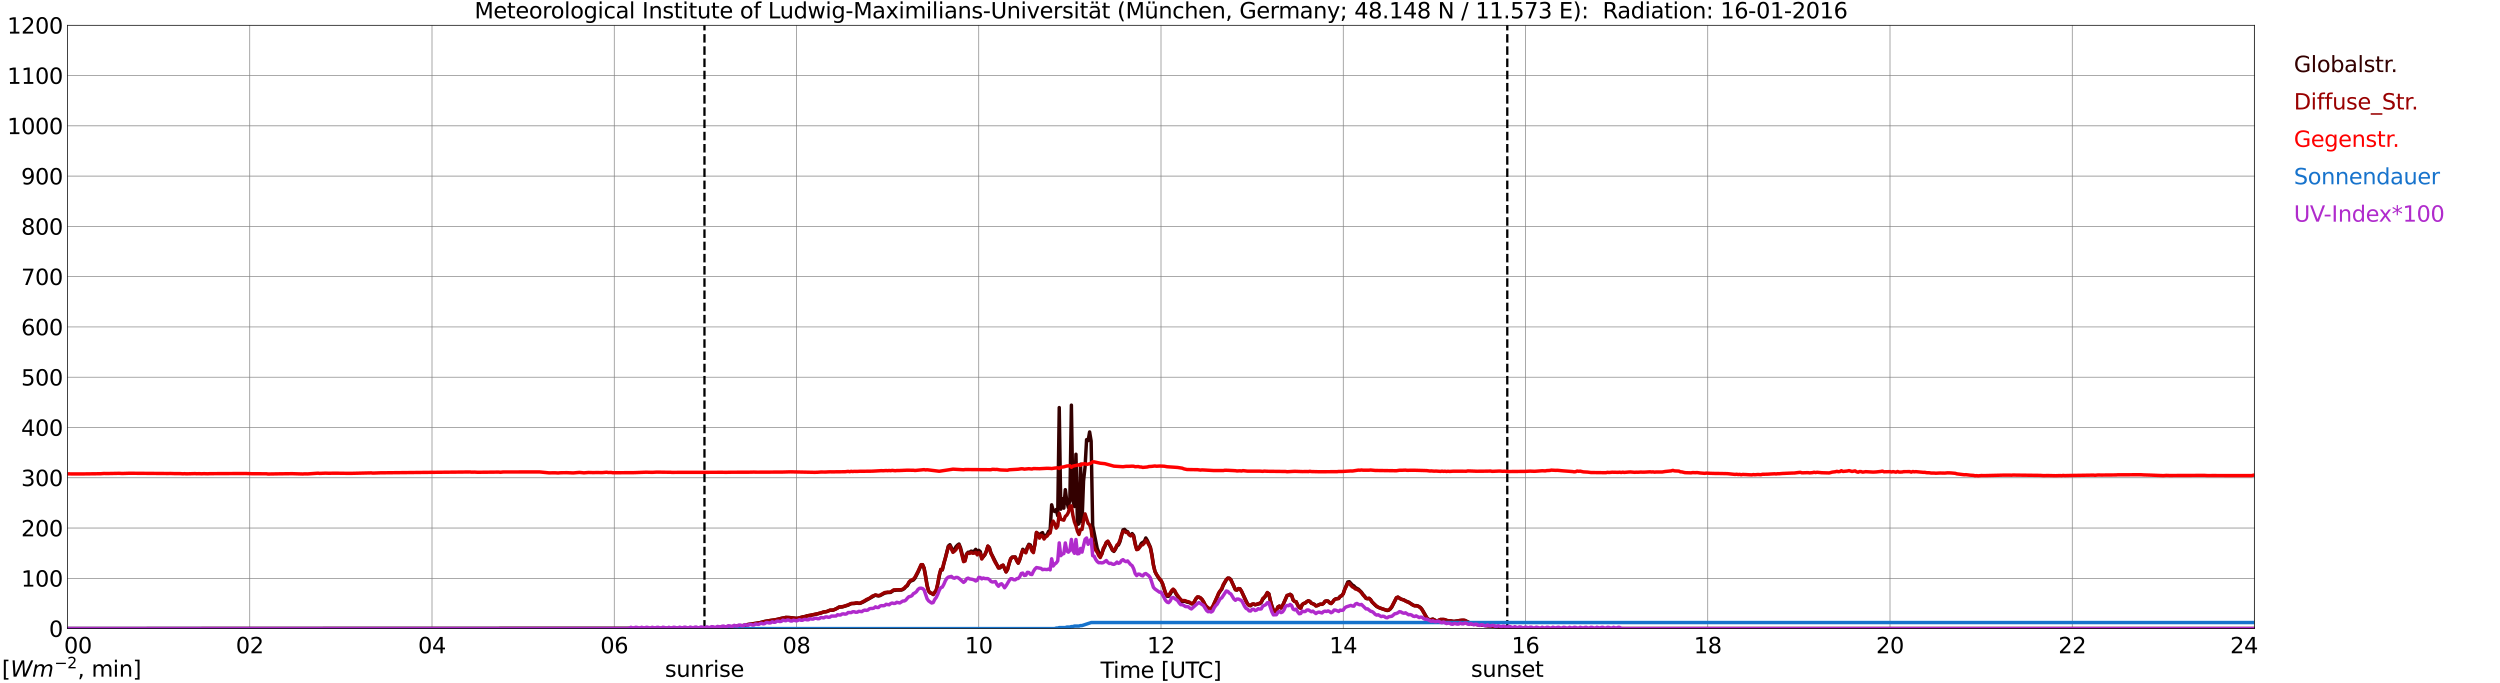 <?xml version="1.0" encoding="utf-8" standalone="no"?>
<!DOCTYPE svg PUBLIC "-//W3C//DTD SVG 1.1//EN"
  "http://www.w3.org/Graphics/SVG/1.1/DTD/svg11.dtd">
<svg xmlns:xlink="http://www.w3.org/1999/xlink" width="1085.4pt" height="296.64pt" viewBox="0 0 1085.4 296.64" xmlns="http://www.w3.org/2000/svg" version="1.1">
 <defs>
  <style type="text/css">*{stroke-linejoin: round; stroke-linecap: butt}</style>
 </defs>
 <g id="figure_1">
  <g id="patch_1">
   <path d="M 0 296.64 
L 1085.4 296.64 
L 1085.4 0 
L 0 0 
z
" style="fill: #ffffff"/>
  </g>
  <g id="axes_1">
   <g id="patch_2">
    <path d="M 29.306 272.909 
L 978.814 272.909 
L 978.814 10.976 
L 29.306 10.976 
z
" style="fill: #ffffff"/>
   </g>
   <g id="patch_3">
    <path d="M 978.814 272.909 
L 978.814 272.909 
L 978.814 10.976 
L 978.814 10.976 
z
" clip-path="url(#p51a0a8da50)" style="fill: #d3d3d3; opacity: 0.25; stroke: #d3d3d3; stroke-linejoin: miter"/>
   </g>
   <g id="matplotlib.axis_1">
    <g id="xtick_1">
     <g id="line2d_1">
      <path d="M 29.306 272.909 
L 29.306 10.976 
" clip-path="url(#p51a0a8da50)" style="fill: none; stroke: #808080; stroke-width: 0.3; stroke-linecap: square"/>
     </g>
     <g id="line2d_2"/>
     <g id="text_1">
      <!--    00 -->
      <g transform="translate(18.733 283.627) scale(0.095 -0.095)">
       <defs>
        <path id="DejaVuSans-20" transform="scale(0.016)"/>
        <path id="DejaVuSans-30" d="M 2034 4250 
Q 1547 4250 1301 3770 
Q 1056 3291 1056 2328 
Q 1056 1369 1301 889 
Q 1547 409 2034 409 
Q 2525 409 2770 889 
Q 3016 1369 3016 2328 
Q 3016 3291 2770 3770 
Q 2525 4250 2034 4250 
z
M 2034 4750 
Q 2819 4750 3233 4129 
Q 3647 3509 3647 2328 
Q 3647 1150 3233 529 
Q 2819 -91 2034 -91 
Q 1250 -91 836 529 
Q 422 1150 422 2328 
Q 422 3509 836 4129 
Q 1250 4750 2034 4750 
z
" transform="scale(0.016)"/>
       </defs>
       <use xlink:href="#DejaVuSans-20"/>
       <use xlink:href="#DejaVuSans-20" transform="translate(31.787 0)"/>
       <use xlink:href="#DejaVuSans-20" transform="translate(63.574 0)"/>
       <use xlink:href="#DejaVuSans-30" transform="translate(95.361 0)"/>
       <use xlink:href="#DejaVuSans-30" transform="translate(158.984 0)"/>
      </g>
     </g>
    </g>
    <g id="xtick_2">
     <g id="line2d_3">
      <path d="M 108.431 272.909 
L 108.431 10.976 
" clip-path="url(#p51a0a8da50)" style="fill: none; stroke: #808080; stroke-width: 0.3; stroke-linecap: square"/>
     </g>
     <g id="line2d_4"/>
     <g id="text_2">
      <!-- 02 -->
      <g transform="translate(102.387 283.627) scale(0.095 -0.095)">
       <defs>
        <path id="DejaVuSans-32" d="M 1228 531 
L 3431 531 
L 3431 0 
L 469 0 
L 469 531 
Q 828 903 1448 1529 
Q 2069 2156 2228 2338 
Q 2531 2678 2651 2914 
Q 2772 3150 2772 3378 
Q 2772 3750 2511 3984 
Q 2250 4219 1831 4219 
Q 1534 4219 1204 4116 
Q 875 4013 500 3803 
L 500 4441 
Q 881 4594 1212 4672 
Q 1544 4750 1819 4750 
Q 2544 4750 2975 4387 
Q 3406 4025 3406 3419 
Q 3406 3131 3298 2873 
Q 3191 2616 2906 2266 
Q 2828 2175 2409 1742 
Q 1991 1309 1228 531 
z
" transform="scale(0.016)"/>
       </defs>
       <use xlink:href="#DejaVuSans-30"/>
       <use xlink:href="#DejaVuSans-32" transform="translate(63.623 0)"/>
      </g>
     </g>
    </g>
    <g id="xtick_3">
     <g id="line2d_5">
      <path d="M 187.557 272.909 
L 187.557 10.976 
" clip-path="url(#p51a0a8da50)" style="fill: none; stroke: #808080; stroke-width: 0.3; stroke-linecap: square"/>
     </g>
     <g id="line2d_6"/>
     <g id="text_3">
      <!-- 04 -->
      <g transform="translate(181.513 283.627) scale(0.095 -0.095)">
       <defs>
        <path id="DejaVuSans-34" d="M 2419 4116 
L 825 1625 
L 2419 1625 
L 2419 4116 
z
M 2253 4666 
L 3047 4666 
L 3047 1625 
L 3713 1625 
L 3713 1100 
L 3047 1100 
L 3047 0 
L 2419 0 
L 2419 1100 
L 313 1100 
L 313 1709 
L 2253 4666 
z
" transform="scale(0.016)"/>
       </defs>
       <use xlink:href="#DejaVuSans-30"/>
       <use xlink:href="#DejaVuSans-34" transform="translate(63.623 0)"/>
      </g>
     </g>
    </g>
    <g id="xtick_4">
     <g id="line2d_7">
      <path d="M 266.683 272.909 
L 266.683 10.976 
" clip-path="url(#p51a0a8da50)" style="fill: none; stroke: #808080; stroke-width: 0.3; stroke-linecap: square"/>
     </g>
     <g id="line2d_8"/>
     <g id="text_4">
      <!-- 06 -->
      <g transform="translate(260.638 283.627) scale(0.095 -0.095)">
       <defs>
        <path id="DejaVuSans-36" d="M 2113 2584 
Q 1688 2584 1439 2293 
Q 1191 2003 1191 1497 
Q 1191 994 1439 701 
Q 1688 409 2113 409 
Q 2538 409 2786 701 
Q 3034 994 3034 1497 
Q 3034 2003 2786 2293 
Q 2538 2584 2113 2584 
z
M 3366 4563 
L 3366 3988 
Q 3128 4100 2886 4159 
Q 2644 4219 2406 4219 
Q 1781 4219 1451 3797 
Q 1122 3375 1075 2522 
Q 1259 2794 1537 2939 
Q 1816 3084 2150 3084 
Q 2853 3084 3261 2657 
Q 3669 2231 3669 1497 
Q 3669 778 3244 343 
Q 2819 -91 2113 -91 
Q 1303 -91 875 529 
Q 447 1150 447 2328 
Q 447 3434 972 4092 
Q 1497 4750 2381 4750 
Q 2619 4750 2861 4703 
Q 3103 4656 3366 4563 
z
" transform="scale(0.016)"/>
       </defs>
       <use xlink:href="#DejaVuSans-30"/>
       <use xlink:href="#DejaVuSans-36" transform="translate(63.623 0)"/>
      </g>
     </g>
    </g>
    <g id="xtick_5">
     <g id="line2d_9">
      <path d="M 345.808 272.909 
L 345.808 10.976 
" clip-path="url(#p51a0a8da50)" style="fill: none; stroke: #808080; stroke-width: 0.3; stroke-linecap: square"/>
     </g>
     <g id="line2d_10"/>
     <g id="text_5">
      <!-- 08 -->
      <g transform="translate(339.764 283.627) scale(0.095 -0.095)">
       <defs>
        <path id="DejaVuSans-38" d="M 2034 2216 
Q 1584 2216 1326 1975 
Q 1069 1734 1069 1313 
Q 1069 891 1326 650 
Q 1584 409 2034 409 
Q 2484 409 2743 651 
Q 3003 894 3003 1313 
Q 3003 1734 2745 1975 
Q 2488 2216 2034 2216 
z
M 1403 2484 
Q 997 2584 770 2862 
Q 544 3141 544 3541 
Q 544 4100 942 4425 
Q 1341 4750 2034 4750 
Q 2731 4750 3128 4425 
Q 3525 4100 3525 3541 
Q 3525 3141 3298 2862 
Q 3072 2584 2669 2484 
Q 3125 2378 3379 2068 
Q 3634 1759 3634 1313 
Q 3634 634 3220 271 
Q 2806 -91 2034 -91 
Q 1263 -91 848 271 
Q 434 634 434 1313 
Q 434 1759 690 2068 
Q 947 2378 1403 2484 
z
M 1172 3481 
Q 1172 3119 1398 2916 
Q 1625 2713 2034 2713 
Q 2441 2713 2670 2916 
Q 2900 3119 2900 3481 
Q 2900 3844 2670 4047 
Q 2441 4250 2034 4250 
Q 1625 4250 1398 4047 
Q 1172 3844 1172 3481 
z
" transform="scale(0.016)"/>
       </defs>
       <use xlink:href="#DejaVuSans-30"/>
       <use xlink:href="#DejaVuSans-38" transform="translate(63.623 0)"/>
      </g>
     </g>
    </g>
    <g id="xtick_6">
     <g id="line2d_11">
      <path d="M 424.934 272.909 
L 424.934 10.976 
" clip-path="url(#p51a0a8da50)" style="fill: none; stroke: #808080; stroke-width: 0.3; stroke-linecap: square"/>
     </g>
     <g id="line2d_12"/>
     <g id="text_6">
      <!-- 10 -->
      <g transform="translate(418.89 283.627) scale(0.095 -0.095)">
       <defs>
        <path id="DejaVuSans-31" d="M 794 531 
L 1825 531 
L 1825 4091 
L 703 3866 
L 703 4441 
L 1819 4666 
L 2450 4666 
L 2450 531 
L 3481 531 
L 3481 0 
L 794 0 
L 794 531 
z
" transform="scale(0.016)"/>
       </defs>
       <use xlink:href="#DejaVuSans-31"/>
       <use xlink:href="#DejaVuSans-30" transform="translate(63.623 0)"/>
      </g>
     </g>
    </g>
    <g id="xtick_7">
     <g id="line2d_13">
      <path d="M 504.06 272.909 
L 504.06 10.976 
" clip-path="url(#p51a0a8da50)" style="fill: none; stroke: #808080; stroke-width: 0.3; stroke-linecap: square"/>
     </g>
     <g id="line2d_14"/>
     <g id="text_7">
      <!-- 12 -->
      <g transform="translate(498.015 283.627) scale(0.095 -0.095)">
       <use xlink:href="#DejaVuSans-31"/>
       <use xlink:href="#DejaVuSans-32" transform="translate(63.623 0)"/>
      </g>
     </g>
    </g>
    <g id="xtick_8">
     <g id="line2d_15">
      <path d="M 583.185 272.909 
L 583.185 10.976 
" clip-path="url(#p51a0a8da50)" style="fill: none; stroke: #808080; stroke-width: 0.3; stroke-linecap: square"/>
     </g>
     <g id="line2d_16"/>
     <g id="text_8">
      <!-- 14 -->
      <g transform="translate(577.141 283.627) scale(0.095 -0.095)">
       <use xlink:href="#DejaVuSans-31"/>
       <use xlink:href="#DejaVuSans-34" transform="translate(63.623 0)"/>
      </g>
     </g>
    </g>
    <g id="xtick_9">
     <g id="line2d_17">
      <path d="M 662.311 272.909 
L 662.311 10.976 
" clip-path="url(#p51a0a8da50)" style="fill: none; stroke: #808080; stroke-width: 0.3; stroke-linecap: square"/>
     </g>
     <g id="line2d_18"/>
     <g id="text_9">
      <!-- 16 -->
      <g transform="translate(656.267 283.627) scale(0.095 -0.095)">
       <use xlink:href="#DejaVuSans-31"/>
       <use xlink:href="#DejaVuSans-36" transform="translate(63.623 0)"/>
      </g>
     </g>
    </g>
    <g id="xtick_10">
     <g id="line2d_19">
      <path d="M 741.437 272.909 
L 741.437 10.976 
" clip-path="url(#p51a0a8da50)" style="fill: none; stroke: #808080; stroke-width: 0.3; stroke-linecap: square"/>
     </g>
     <g id="line2d_20"/>
     <g id="text_10">
      <!-- 18 -->
      <g transform="translate(735.392 283.627) scale(0.095 -0.095)">
       <use xlink:href="#DejaVuSans-31"/>
       <use xlink:href="#DejaVuSans-38" transform="translate(63.623 0)"/>
      </g>
     </g>
    </g>
    <g id="xtick_11">
     <g id="line2d_21">
      <path d="M 820.562 272.909 
L 820.562 10.976 
" clip-path="url(#p51a0a8da50)" style="fill: none; stroke: #808080; stroke-width: 0.3; stroke-linecap: square"/>
     </g>
     <g id="line2d_22"/>
     <g id="text_11">
      <!-- 20 -->
      <g transform="translate(814.518 283.627) scale(0.095 -0.095)">
       <use xlink:href="#DejaVuSans-32"/>
       <use xlink:href="#DejaVuSans-30" transform="translate(63.623 0)"/>
      </g>
     </g>
    </g>
    <g id="xtick_12">
     <g id="line2d_23">
      <path d="M 899.688 272.909 
L 899.688 10.976 
" clip-path="url(#p51a0a8da50)" style="fill: none; stroke: #808080; stroke-width: 0.3; stroke-linecap: square"/>
     </g>
     <g id="line2d_24"/>
     <g id="text_12">
      <!-- 22 -->
      <g transform="translate(893.644 283.627) scale(0.095 -0.095)">
       <use xlink:href="#DejaVuSans-32"/>
       <use xlink:href="#DejaVuSans-32" transform="translate(63.623 0)"/>
      </g>
     </g>
    </g>
    <g id="xtick_13">
     <g id="line2d_25">
      <path d="M 978.814 272.909 
L 978.814 10.976 
" clip-path="url(#p51a0a8da50)" style="fill: none; stroke: #808080; stroke-width: 0.3; stroke-linecap: square"/>
     </g>
     <g id="line2d_26"/>
     <g id="text_13">
      <!-- 24    -->
      <g transform="translate(968.241 283.627) scale(0.095 -0.095)">
       <use xlink:href="#DejaVuSans-32"/>
       <use xlink:href="#DejaVuSans-34" transform="translate(63.623 0)"/>
       <use xlink:href="#DejaVuSans-20" transform="translate(127.246 0)"/>
       <use xlink:href="#DejaVuSans-20" transform="translate(159.033 0)"/>
       <use xlink:href="#DejaVuSans-20" transform="translate(190.82 0)"/>
      </g>
     </g>
    </g>
    <g id="text_14">
     <!-- Time [UTC] -->
     <g transform="translate(477.806 294.322) scale(0.095 -0.095)">
      <defs>
       <path id="DejaVuSans-54" d="M -19 4666 
L 3928 4666 
L 3928 4134 
L 2272 4134 
L 2272 0 
L 1638 0 
L 1638 4134 
L -19 4134 
L -19 4666 
z
" transform="scale(0.016)"/>
       <path id="DejaVuSans-69" d="M 603 3500 
L 1178 3500 
L 1178 0 
L 603 0 
L 603 3500 
z
M 603 4863 
L 1178 4863 
L 1178 4134 
L 603 4134 
L 603 4863 
z
" transform="scale(0.016)"/>
       <path id="DejaVuSans-6d" d="M 3328 2828 
Q 3544 3216 3844 3400 
Q 4144 3584 4550 3584 
Q 5097 3584 5394 3201 
Q 5691 2819 5691 2113 
L 5691 0 
L 5113 0 
L 5113 2094 
Q 5113 2597 4934 2840 
Q 4756 3084 4391 3084 
Q 3944 3084 3684 2787 
Q 3425 2491 3425 1978 
L 3425 0 
L 2847 0 
L 2847 2094 
Q 2847 2600 2669 2842 
Q 2491 3084 2119 3084 
Q 1678 3084 1418 2786 
Q 1159 2488 1159 1978 
L 1159 0 
L 581 0 
L 581 3500 
L 1159 3500 
L 1159 2956 
Q 1356 3278 1631 3431 
Q 1906 3584 2284 3584 
Q 2666 3584 2933 3390 
Q 3200 3197 3328 2828 
z
" transform="scale(0.016)"/>
       <path id="DejaVuSans-65" d="M 3597 1894 
L 3597 1613 
L 953 1613 
Q 991 1019 1311 708 
Q 1631 397 2203 397 
Q 2534 397 2845 478 
Q 3156 559 3463 722 
L 3463 178 
Q 3153 47 2828 -22 
Q 2503 -91 2169 -91 
Q 1331 -91 842 396 
Q 353 884 353 1716 
Q 353 2575 817 3079 
Q 1281 3584 2069 3584 
Q 2775 3584 3186 3129 
Q 3597 2675 3597 1894 
z
M 3022 2063 
Q 3016 2534 2758 2815 
Q 2500 3097 2075 3097 
Q 1594 3097 1305 2825 
Q 1016 2553 972 2059 
L 3022 2063 
z
" transform="scale(0.016)"/>
       <path id="DejaVuSans-5b" d="M 550 4863 
L 1875 4863 
L 1875 4416 
L 1125 4416 
L 1125 -397 
L 1875 -397 
L 1875 -844 
L 550 -844 
L 550 4863 
z
" transform="scale(0.016)"/>
       <path id="DejaVuSans-55" d="M 556 4666 
L 1191 4666 
L 1191 1831 
Q 1191 1081 1462 751 
Q 1734 422 2344 422 
Q 2950 422 3222 751 
Q 3494 1081 3494 1831 
L 3494 4666 
L 4128 4666 
L 4128 1753 
Q 4128 841 3676 375 
Q 3225 -91 2344 -91 
Q 1459 -91 1007 375 
Q 556 841 556 1753 
L 556 4666 
z
" transform="scale(0.016)"/>
       <path id="DejaVuSans-43" d="M 4122 4306 
L 4122 3641 
Q 3803 3938 3442 4084 
Q 3081 4231 2675 4231 
Q 1875 4231 1450 3742 
Q 1025 3253 1025 2328 
Q 1025 1406 1450 917 
Q 1875 428 2675 428 
Q 3081 428 3442 575 
Q 3803 722 4122 1019 
L 4122 359 
Q 3791 134 3420 21 
Q 3050 -91 2638 -91 
Q 1578 -91 968 557 
Q 359 1206 359 2328 
Q 359 3453 968 4101 
Q 1578 4750 2638 4750 
Q 3056 4750 3426 4639 
Q 3797 4528 4122 4306 
z
" transform="scale(0.016)"/>
       <path id="DejaVuSans-5d" d="M 1947 4863 
L 1947 -844 
L 622 -844 
L 622 -397 
L 1369 -397 
L 1369 4416 
L 622 4416 
L 622 4863 
L 1947 4863 
z
" transform="scale(0.016)"/>
      </defs>
      <use xlink:href="#DejaVuSans-54"/>
      <use xlink:href="#DejaVuSans-69" transform="translate(57.959 0)"/>
      <use xlink:href="#DejaVuSans-6d" transform="translate(85.742 0)"/>
      <use xlink:href="#DejaVuSans-65" transform="translate(183.154 0)"/>
      <use xlink:href="#DejaVuSans-20" transform="translate(244.678 0)"/>
      <use xlink:href="#DejaVuSans-5b" transform="translate(276.465 0)"/>
      <use xlink:href="#DejaVuSans-55" transform="translate(315.479 0)"/>
      <use xlink:href="#DejaVuSans-54" transform="translate(388.672 0)"/>
      <use xlink:href="#DejaVuSans-43" transform="translate(443.881 0)"/>
      <use xlink:href="#DejaVuSans-5d" transform="translate(513.705 0)"/>
     </g>
    </g>
   </g>
   <g id="matplotlib.axis_2">
    <g id="ytick_1">
     <g id="line2d_27">
      <path d="M 29.306 272.909 
L 978.814 272.909 
" clip-path="url(#p51a0a8da50)" style="fill: none; stroke: #808080; stroke-width: 0.3; stroke-linecap: square"/>
     </g>
     <g id="line2d_28"/>
     <g id="text_15">
      <!-- 0 -->
      <g transform="translate(21.261 276.518) scale(0.095 -0.095)">
       <use xlink:href="#DejaVuSans-30"/>
      </g>
     </g>
    </g>
    <g id="ytick_2">
     <g id="line2d_29">
      <path d="M 29.306 251.081 
L 978.814 251.081 
" clip-path="url(#p51a0a8da50)" style="fill: none; stroke: #808080; stroke-width: 0.3; stroke-linecap: square"/>
     </g>
     <g id="line2d_30"/>
     <g id="text_16">
      <!-- 100 -->
      <g transform="translate(9.173 254.69) scale(0.095 -0.095)">
       <use xlink:href="#DejaVuSans-31"/>
       <use xlink:href="#DejaVuSans-30" transform="translate(63.623 0)"/>
       <use xlink:href="#DejaVuSans-30" transform="translate(127.246 0)"/>
      </g>
     </g>
    </g>
    <g id="ytick_3">
     <g id="line2d_31">
      <path d="M 29.306 229.253 
L 978.814 229.253 
" clip-path="url(#p51a0a8da50)" style="fill: none; stroke: #808080; stroke-width: 0.3; stroke-linecap: square"/>
     </g>
     <g id="line2d_32"/>
     <g id="text_17">
      <!-- 200 -->
      <g transform="translate(9.173 232.863) scale(0.095 -0.095)">
       <use xlink:href="#DejaVuSans-32"/>
       <use xlink:href="#DejaVuSans-30" transform="translate(63.623 0)"/>
       <use xlink:href="#DejaVuSans-30" transform="translate(127.246 0)"/>
      </g>
     </g>
    </g>
    <g id="ytick_4">
     <g id="line2d_33">
      <path d="M 29.306 207.426 
L 978.814 207.426 
" clip-path="url(#p51a0a8da50)" style="fill: none; stroke: #808080; stroke-width: 0.3; stroke-linecap: square"/>
     </g>
     <g id="line2d_34"/>
     <g id="text_18">
      <!-- 300 -->
      <g transform="translate(9.173 211.035) scale(0.095 -0.095)">
       <defs>
        <path id="DejaVuSans-33" d="M 2597 2516 
Q 3050 2419 3304 2112 
Q 3559 1806 3559 1356 
Q 3559 666 3084 287 
Q 2609 -91 1734 -91 
Q 1441 -91 1130 -33 
Q 819 25 488 141 
L 488 750 
Q 750 597 1062 519 
Q 1375 441 1716 441 
Q 2309 441 2620 675 
Q 2931 909 2931 1356 
Q 2931 1769 2642 2001 
Q 2353 2234 1838 2234 
L 1294 2234 
L 1294 2753 
L 1863 2753 
Q 2328 2753 2575 2939 
Q 2822 3125 2822 3475 
Q 2822 3834 2567 4026 
Q 2313 4219 1838 4219 
Q 1578 4219 1281 4162 
Q 984 4106 628 3988 
L 628 4550 
Q 988 4650 1302 4700 
Q 1616 4750 1894 4750 
Q 2613 4750 3031 4423 
Q 3450 4097 3450 3541 
Q 3450 3153 3228 2886 
Q 3006 2619 2597 2516 
z
" transform="scale(0.016)"/>
       </defs>
       <use xlink:href="#DejaVuSans-33"/>
       <use xlink:href="#DejaVuSans-30" transform="translate(63.623 0)"/>
       <use xlink:href="#DejaVuSans-30" transform="translate(127.246 0)"/>
      </g>
     </g>
    </g>
    <g id="ytick_5">
     <g id="line2d_35">
      <path d="M 29.306 185.598 
L 978.814 185.598 
" clip-path="url(#p51a0a8da50)" style="fill: none; stroke: #808080; stroke-width: 0.3; stroke-linecap: square"/>
     </g>
     <g id="line2d_36"/>
     <g id="text_19">
      <!-- 400 -->
      <g transform="translate(9.173 189.207) scale(0.095 -0.095)">
       <use xlink:href="#DejaVuSans-34"/>
       <use xlink:href="#DejaVuSans-30" transform="translate(63.623 0)"/>
       <use xlink:href="#DejaVuSans-30" transform="translate(127.246 0)"/>
      </g>
     </g>
    </g>
    <g id="ytick_6">
     <g id="line2d_37">
      <path d="M 29.306 163.77 
L 978.814 163.77 
" clip-path="url(#p51a0a8da50)" style="fill: none; stroke: #808080; stroke-width: 0.3; stroke-linecap: square"/>
     </g>
     <g id="line2d_38"/>
     <g id="text_20">
      <!-- 500 -->
      <g transform="translate(9.173 167.379) scale(0.095 -0.095)">
       <defs>
        <path id="DejaVuSans-35" d="M 691 4666 
L 3169 4666 
L 3169 4134 
L 1269 4134 
L 1269 2991 
Q 1406 3038 1543 3061 
Q 1681 3084 1819 3084 
Q 2600 3084 3056 2656 
Q 3513 2228 3513 1497 
Q 3513 744 3044 326 
Q 2575 -91 1722 -91 
Q 1428 -91 1123 -41 
Q 819 9 494 109 
L 494 744 
Q 775 591 1075 516 
Q 1375 441 1709 441 
Q 2250 441 2565 725 
Q 2881 1009 2881 1497 
Q 2881 1984 2565 2268 
Q 2250 2553 1709 2553 
Q 1456 2553 1204 2497 
Q 953 2441 691 2322 
L 691 4666 
z
" transform="scale(0.016)"/>
       </defs>
       <use xlink:href="#DejaVuSans-35"/>
       <use xlink:href="#DejaVuSans-30" transform="translate(63.623 0)"/>
       <use xlink:href="#DejaVuSans-30" transform="translate(127.246 0)"/>
      </g>
     </g>
    </g>
    <g id="ytick_7">
     <g id="line2d_39">
      <path d="M 29.306 141.942 
L 978.814 141.942 
" clip-path="url(#p51a0a8da50)" style="fill: none; stroke: #808080; stroke-width: 0.3; stroke-linecap: square"/>
     </g>
     <g id="line2d_40"/>
     <g id="text_21">
      <!-- 600 -->
      <g transform="translate(9.173 145.551) scale(0.095 -0.095)">
       <use xlink:href="#DejaVuSans-36"/>
       <use xlink:href="#DejaVuSans-30" transform="translate(63.623 0)"/>
       <use xlink:href="#DejaVuSans-30" transform="translate(127.246 0)"/>
      </g>
     </g>
    </g>
    <g id="ytick_8">
     <g id="line2d_41">
      <path d="M 29.306 120.114 
L 978.814 120.114 
" clip-path="url(#p51a0a8da50)" style="fill: none; stroke: #808080; stroke-width: 0.3; stroke-linecap: square"/>
     </g>
     <g id="line2d_42"/>
     <g id="text_22">
      <!-- 700 -->
      <g transform="translate(9.173 123.724) scale(0.095 -0.095)">
       <defs>
        <path id="DejaVuSans-37" d="M 525 4666 
L 3525 4666 
L 3525 4397 
L 1831 0 
L 1172 0 
L 2766 4134 
L 525 4134 
L 525 4666 
z
" transform="scale(0.016)"/>
       </defs>
       <use xlink:href="#DejaVuSans-37"/>
       <use xlink:href="#DejaVuSans-30" transform="translate(63.623 0)"/>
       <use xlink:href="#DejaVuSans-30" transform="translate(127.246 0)"/>
      </g>
     </g>
    </g>
    <g id="ytick_9">
     <g id="line2d_43">
      <path d="M 29.306 98.287 
L 978.814 98.287 
" clip-path="url(#p51a0a8da50)" style="fill: none; stroke: #808080; stroke-width: 0.3; stroke-linecap: square"/>
     </g>
     <g id="line2d_44"/>
     <g id="text_23">
      <!-- 800 -->
      <g transform="translate(9.173 101.896) scale(0.095 -0.095)">
       <use xlink:href="#DejaVuSans-38"/>
       <use xlink:href="#DejaVuSans-30" transform="translate(63.623 0)"/>
       <use xlink:href="#DejaVuSans-30" transform="translate(127.246 0)"/>
      </g>
     </g>
    </g>
    <g id="ytick_10">
     <g id="line2d_45">
      <path d="M 29.306 76.459 
L 978.814 76.459 
" clip-path="url(#p51a0a8da50)" style="fill: none; stroke: #808080; stroke-width: 0.3; stroke-linecap: square"/>
     </g>
     <g id="line2d_46"/>
     <g id="text_24">
      <!-- 900 -->
      <g transform="translate(9.173 80.068) scale(0.095 -0.095)">
       <defs>
        <path id="DejaVuSans-39" d="M 703 97 
L 703 672 
Q 941 559 1184 500 
Q 1428 441 1663 441 
Q 2288 441 2617 861 
Q 2947 1281 2994 2138 
Q 2813 1869 2534 1725 
Q 2256 1581 1919 1581 
Q 1219 1581 811 2004 
Q 403 2428 403 3163 
Q 403 3881 828 4315 
Q 1253 4750 1959 4750 
Q 2769 4750 3195 4129 
Q 3622 3509 3622 2328 
Q 3622 1225 3098 567 
Q 2575 -91 1691 -91 
Q 1453 -91 1209 -44 
Q 966 3 703 97 
z
M 1959 2075 
Q 2384 2075 2632 2365 
Q 2881 2656 2881 3163 
Q 2881 3666 2632 3958 
Q 2384 4250 1959 4250 
Q 1534 4250 1286 3958 
Q 1038 3666 1038 3163 
Q 1038 2656 1286 2365 
Q 1534 2075 1959 2075 
z
" transform="scale(0.016)"/>
       </defs>
       <use xlink:href="#DejaVuSans-39"/>
       <use xlink:href="#DejaVuSans-30" transform="translate(63.623 0)"/>
       <use xlink:href="#DejaVuSans-30" transform="translate(127.246 0)"/>
      </g>
     </g>
    </g>
    <g id="ytick_11">
     <g id="line2d_47">
      <path d="M 29.306 54.631 
L 978.814 54.631 
" clip-path="url(#p51a0a8da50)" style="fill: none; stroke: #808080; stroke-width: 0.3; stroke-linecap: square"/>
     </g>
     <g id="line2d_48"/>
     <g id="text_25">
      <!-- 1000 -->
      <g transform="translate(3.128 58.24) scale(0.095 -0.095)">
       <use xlink:href="#DejaVuSans-31"/>
       <use xlink:href="#DejaVuSans-30" transform="translate(63.623 0)"/>
       <use xlink:href="#DejaVuSans-30" transform="translate(127.246 0)"/>
       <use xlink:href="#DejaVuSans-30" transform="translate(190.869 0)"/>
      </g>
     </g>
    </g>
    <g id="ytick_12">
     <g id="line2d_49">
      <path d="M 29.306 32.803 
L 978.814 32.803 
" clip-path="url(#p51a0a8da50)" style="fill: none; stroke: #808080; stroke-width: 0.3; stroke-linecap: square"/>
     </g>
     <g id="line2d_50"/>
     <g id="text_26">
      <!-- 1100 -->
      <g transform="translate(3.128 36.413) scale(0.095 -0.095)">
       <use xlink:href="#DejaVuSans-31"/>
       <use xlink:href="#DejaVuSans-31" transform="translate(63.623 0)"/>
       <use xlink:href="#DejaVuSans-30" transform="translate(127.246 0)"/>
       <use xlink:href="#DejaVuSans-30" transform="translate(190.869 0)"/>
      </g>
     </g>
    </g>
    <g id="ytick_13">
     <g id="line2d_51">
      <path d="M 29.306 10.976 
L 978.814 10.976 
" clip-path="url(#p51a0a8da50)" style="fill: none; stroke: #808080; stroke-width: 0.3; stroke-linecap: square"/>
     </g>
     <g id="line2d_52"/>
     <g id="text_27">
      <!-- 1200 -->
      <g transform="translate(3.128 14.585) scale(0.095 -0.095)">
       <use xlink:href="#DejaVuSans-31"/>
       <use xlink:href="#DejaVuSans-32" transform="translate(63.623 0)"/>
       <use xlink:href="#DejaVuSans-30" transform="translate(127.246 0)"/>
       <use xlink:href="#DejaVuSans-30" transform="translate(190.869 0)"/>
      </g>
     </g>
    </g>
   </g>
   <g id="line2d_53">
    <path d="M 305.85 272.909 
L 305.85 10.976 
" clip-path="url(#p51a0a8da50)" style="fill: none; stroke-dasharray: 3.7,1.6; stroke-dashoffset: 0; stroke: #000000"/>
   </g>
   <g id="line2d_54">
    <path d="M 654.399 272.909 
L 654.399 10.976 
" clip-path="url(#p51a0a8da50)" style="fill: none; stroke-dasharray: 3.7,1.6; stroke-dashoffset: 0; stroke: #000000"/>
   </g>
   <g id="line2d_55">
    <path d="M 29.306 272.909 
L 298.333 272.806 
L 300.311 272.776 
L 302.289 272.776 
L 306.905 272.688 
L 317.455 272.095 
L 318.774 271.918 
L 319.433 271.948 
L 320.752 271.741 
L 322.73 271.562 
L 324.049 271.237 
L 325.368 271.029 
L 329.983 270.318 
L 331.302 269.962 
L 331.961 269.785 
L 333.28 269.578 
L 334.599 269.371 
L 336.577 269.133 
L 337.896 268.838 
L 339.215 268.452 
L 340.533 268.216 
L 341.193 268.067 
L 342.512 268.067 
L 345.808 268.482 
L 346.468 268.423 
L 348.446 267.891 
L 349.765 267.594 
L 350.424 267.356 
L 351.743 267.179 
L 355.04 266.498 
L 355.699 266.26 
L 356.359 266.173 
L 357.677 265.669 
L 358.337 265.638 
L 358.996 265.492 
L 360.315 264.957 
L 361.634 264.929 
L 363.612 264.01 
L 364.271 263.567 
L 365.59 263.536 
L 368.227 262.737 
L 369.546 262.056 
L 370.865 262.025 
L 372.184 261.818 
L 372.843 261.967 
L 373.502 261.936 
L 374.821 261.344 
L 380.096 258.354 
L 380.756 258.62 
L 381.415 258.738 
L 382.074 258.59 
L 384.053 257.525 
L 385.371 257.258 
L 386.69 257.197 
L 388.009 256.309 
L 388.668 256.309 
L 389.328 256.191 
L 391.306 256.191 
L 391.965 255.955 
L 392.624 255.51 
L 393.284 254.739 
L 393.943 254.296 
L 394.603 253.111 
L 395.262 252.341 
L 396.581 251.808 
L 397.24 251.009 
L 398.559 248.462 
L 399.878 245.528 
L 400.537 245.203 
L 401.196 246.624 
L 401.856 249.942 
L 402.515 254.058 
L 403.175 256.547 
L 403.834 257.405 
L 404.493 257.612 
L 405.153 258.116 
L 406.471 256.368 
L 407.131 253.761 
L 407.79 250.149 
L 408.45 247.394 
L 409.109 247.425 
L 411.087 239.635 
L 411.746 237.059 
L 412.406 236.496 
L 413.725 239.161 
L 414.384 238.628 
L 415.043 237.384 
L 415.703 236.673 
L 416.362 236.199 
L 417.022 237.799 
L 418.34 243.101 
L 419 243.042 
L 419.659 240.523 
L 420.318 239.755 
L 420.978 239.755 
L 421.637 239.279 
L 422.297 239.458 
L 422.956 239.309 
L 423.615 238.51 
L 424.275 239.606 
L 424.934 238.925 
L 425.593 239.458 
L 426.253 242.361 
L 426.912 241.739 
L 427.572 240.909 
L 428.231 239.458 
L 428.89 237.146 
L 429.55 237.74 
L 430.209 240.021 
L 433.506 246.506 
L 434.165 246.565 
L 434.825 245.797 
L 435.484 245.41 
L 436.803 248.224 
L 437.462 247.218 
L 438.122 244.76 
L 438.781 242.776 
L 439.44 241.857 
L 440.1 241.885 
L 440.759 241.798 
L 441.419 243.278 
L 442.078 244.463 
L 442.737 242.922 
L 444.056 238.48 
L 445.375 239.635 
L 446.034 237.622 
L 446.694 236.319 
L 447.353 236.614 
L 448.012 238.51 
L 448.672 239.133 
L 449.331 236.199 
L 449.991 231.283 
L 450.65 231.608 
L 451.309 233.178 
L 451.969 231.608 
L 452.628 231.253 
L 453.287 233.06 
L 453.947 232.469 
L 454.606 232.141 
L 455.266 230.661 
L 455.925 230.277 
L 456.584 219.169 
L 457.244 221.568 
L 457.903 222.072 
L 458.563 221.214 
L 459.222 223.908 
L 459.881 176.965 
L 460.541 221.066 
L 461.2 216.475 
L 461.859 220.62 
L 462.519 212.594 
L 463.178 217.807 
L 463.838 220.326 
L 464.497 216.683 
L 465.156 175.9 
L 465.816 217.451 
L 466.475 219.911 
L 467.134 197.223 
L 467.794 227.758 
L 468.453 227.374 
L 469.113 201.547 
L 469.772 226.514 
L 470.431 208.833 
L 471.091 202.702 
L 471.75 190.884 
L 472.409 191.299 
L 473.069 187.538 
L 473.728 191.507 
L 474.388 228.144 
L 476.366 238.096 
L 477.685 241.383 
L 478.344 240.523 
L 479.003 238.598 
L 479.663 237.295 
L 480.322 235.518 
L 480.981 235.103 
L 482.3 237.561 
L 482.96 238.895 
L 483.619 239.399 
L 484.278 238.451 
L 484.938 237.028 
L 485.597 236.585 
L 486.256 235.134 
L 487.575 230.039 
L 488.235 229.832 
L 488.894 230.572 
L 489.553 230.81 
L 490.213 232.023 
L 490.872 232.497 
L 491.532 231.667 
L 492.191 232.497 
L 492.85 235.904 
L 493.51 238.421 
L 494.169 238.214 
L 494.828 237.295 
L 495.488 235.963 
L 496.147 235.459 
L 496.807 235.134 
L 497.466 233.564 
L 498.125 234.629 
L 499.444 237.561 
L 500.103 240.671 
L 500.763 245.113 
L 501.422 248.016 
L 502.082 249.409 
L 503.4 251.483 
L 504.06 252.192 
L 504.719 253.408 
L 506.038 257.701 
L 506.697 258.856 
L 507.357 258.887 
L 508.016 258.027 
L 508.675 256.844 
L 509.335 256.132 
L 509.994 256.724 
L 510.654 257.998 
L 511.313 258.974 
L 513.291 261.196 
L 513.95 261.019 
L 514.61 261.078 
L 515.269 261.403 
L 516.588 261.67 
L 517.247 262.143 
L 517.907 262.202 
L 518.566 261.286 
L 519.226 259.952 
L 519.885 259.301 
L 520.544 259.301 
L 521.204 259.657 
L 521.863 260.249 
L 522.522 261.286 
L 523.182 262.648 
L 523.841 263.536 
L 524.501 264.127 
L 525.16 264.455 
L 525.819 264.335 
L 526.479 263.684 
L 529.116 257.701 
L 529.776 256.636 
L 530.435 255.835 
L 531.094 254.148 
L 532.413 251.777 
L 533.073 251.009 
L 533.732 251.037 
L 534.391 251.659 
L 536.369 256.014 
L 537.029 256.191 
L 537.688 255.599 
L 538.348 255.658 
L 539.007 256.665 
L 541.644 262.174 
L 542.304 262.855 
L 542.963 263.003 
L 543.623 262.41 
L 544.282 262.263 
L 544.941 262.558 
L 546.919 262.115 
L 547.579 261.611 
L 548.238 260.249 
L 549.557 258.708 
L 550.216 257.405 
L 550.876 257.791 
L 551.535 260.663 
L 552.195 263.032 
L 552.854 264.898 
L 553.513 265.52 
L 554.173 265.105 
L 554.832 263.536 
L 555.491 263.121 
L 556.151 263.951 
L 556.81 263.062 
L 558.788 258.62 
L 560.107 258.057 
L 560.766 258.441 
L 561.426 260.456 
L 562.085 261.107 
L 562.745 261.255 
L 563.404 262.617 
L 564.063 263.625 
L 564.723 264.04 
L 565.382 262.53 
L 566.042 262.025 
L 566.701 261.818 
L 567.36 261.227 
L 568.02 260.871 
L 568.679 261.048 
L 569.338 261.818 
L 570.657 262.381 
L 571.317 262.973 
L 571.976 262.885 
L 572.635 262.499 
L 573.295 262.292 
L 573.954 262.381 
L 574.613 261.995 
L 575.273 261.078 
L 575.932 260.93 
L 576.592 260.96 
L 577.251 261.641 
L 577.91 261.967 
L 578.57 261.434 
L 579.229 260.484 
L 579.889 260.011 
L 581.207 259.744 
L 581.867 258.887 
L 582.526 258.561 
L 583.185 257.76 
L 583.845 255.717 
L 585.164 252.666 
L 585.823 252.548 
L 587.142 253.999 
L 587.801 254.355 
L 588.46 255.095 
L 589.779 255.807 
L 591.098 257.11 
L 591.757 258.086 
L 592.417 258.769 
L 593.076 259.803 
L 593.736 259.982 
L 594.395 259.803 
L 595.054 260.338 
L 595.714 261.344 
L 597.032 262.707 
L 597.692 263.298 
L 599.011 263.951 
L 602.307 265.077 
L 602.967 264.898 
L 603.626 264.396 
L 604.286 263.536 
L 606.264 259.627 
L 606.923 259.271 
L 608.242 260.1 
L 609.561 260.484 
L 610.22 260.899 
L 611.539 261.403 
L 613.517 262.707 
L 614.176 262.973 
L 614.836 262.914 
L 615.495 263.062 
L 616.154 263.359 
L 616.814 263.861 
L 617.473 264.691 
L 619.451 268.157 
L 620.111 268.807 
L 620.77 269.104 
L 622.089 268.779 
L 623.408 269.46 
L 624.067 269.578 
L 625.386 268.986 
L 626.705 268.927 
L 627.364 269.074 
L 628.023 269.429 
L 629.342 269.519 
L 630.001 269.578 
L 630.661 269.755 
L 631.32 269.785 
L 633.958 269.371 
L 635.936 269.34 
L 638.573 270.643 
L 639.892 270.97 
L 645.167 271.562 
L 647.145 271.828 
L 648.464 271.948 
L 650.442 272.125 
L 656.377 272.568 
L 665.608 272.909 
L 978.154 272.909 
L 978.154 272.909 
" clip-path="url(#p51a0a8da50)" style="fill: none; stroke: #330000; stroke-width: 1.5; stroke-linecap: square"/>
   </g>
   <g id="line2d_56">
    <path d="M 29.306 272.909 
L 302.289 272.848 
L 302.949 272.765 
L 304.267 272.765 
L 305.586 272.765 
L 308.224 272.68 
L 310.861 272.597 
L 312.18 272.512 
L 319.433 271.966 
L 322.071 271.715 
L 322.73 271.673 
L 323.39 271.42 
L 324.708 271.169 
L 326.686 270.874 
L 329.324 270.497 
L 333.28 269.574 
L 336.577 269.069 
L 340.533 268.231 
L 341.193 268.063 
L 343.83 268.273 
L 345.149 268.441 
L 345.808 268.482 
L 346.468 268.399 
L 348.446 267.853 
L 349.765 267.644 
L 350.424 267.391 
L 355.699 266.299 
L 357.677 265.671 
L 358.996 265.503 
L 360.315 264.915 
L 361.634 264.83 
L 362.293 264.662 
L 362.952 264.37 
L 364.271 263.571 
L 366.249 263.278 
L 368.227 262.606 
L 369.546 262.019 
L 370.865 261.934 
L 371.524 261.766 
L 372.184 261.766 
L 372.843 261.892 
L 373.502 261.809 
L 375.481 260.759 
L 376.14 260.297 
L 377.459 259.751 
L 378.777 258.786 
L 380.096 258.323 
L 381.415 258.577 
L 382.074 258.409 
L 384.053 257.276 
L 385.371 257.064 
L 386.031 257.149 
L 386.69 256.981 
L 388.009 256.099 
L 391.306 256.016 
L 391.965 255.763 
L 392.624 255.303 
L 393.284 254.589 
L 393.943 254.043 
L 394.603 252.742 
L 395.262 252.028 
L 396.581 251.441 
L 397.24 250.601 
L 398.559 248.082 
L 399.878 245.144 
L 400.537 245.144 
L 401.196 246.696 
L 402.515 254.379 
L 403.175 256.686 
L 403.834 257.359 
L 404.493 257.527 
L 405.153 258.072 
L 406.471 256.141 
L 407.131 253.244 
L 407.79 249.592 
L 408.45 247.159 
L 409.109 247.41 
L 409.768 244.43 
L 410.428 242.457 
L 411.746 237.336 
L 412.406 237.041 
L 413.725 239.814 
L 414.384 239.309 
L 415.043 238.637 
L 415.703 237.336 
L 416.362 236.664 
L 417.022 238.51 
L 418.34 243.843 
L 419 243.59 
L 419.659 240.652 
L 420.318 240.148 
L 420.978 240.274 
L 421.637 239.855 
L 422.297 240.233 
L 422.956 240.148 
L 423.615 239.814 
L 424.275 240.905 
L 424.934 239.938 
L 425.593 240.316 
L 426.253 242.71 
L 426.912 241.534 
L 427.572 240.778 
L 428.231 239.224 
L 428.89 237.085 
L 429.55 238.091 
L 430.209 240.316 
L 430.869 241.534 
L 431.528 243.088 
L 432.187 244.347 
L 432.847 245.353 
L 433.506 246.613 
L 434.165 246.277 
L 434.825 245.604 
L 435.484 245.353 
L 436.803 248.333 
L 437.462 247.076 
L 438.122 244.513 
L 438.781 242.498 
L 439.44 242.079 
L 440.1 241.828 
L 440.759 241.911 
L 441.419 243.548 
L 442.078 244.472 
L 442.737 242.835 
L 443.397 240.484 
L 444.056 238.932 
L 445.375 240.023 
L 446.034 237.965 
L 446.694 236.664 
L 447.353 237.209 
L 448.012 239.224 
L 448.672 239.938 
L 449.331 236.162 
L 449.991 231.124 
L 450.65 231.962 
L 451.309 233.643 
L 451.969 232.383 
L 452.628 232.676 
L 453.287 234.02 
L 453.947 233.097 
L 454.606 232.761 
L 455.266 231.796 
L 455.925 231.416 
L 456.584 227.976 
L 457.244 226.254 
L 457.903 227.431 
L 458.563 229.277 
L 459.222 228.395 
L 459.881 222.853 
L 460.541 225.457 
L 461.859 225.835 
L 462.519 224.198 
L 463.178 223.652 
L 463.838 222.476 
L 464.497 219.832 
L 465.156 219.623 
L 465.816 223.82 
L 466.475 226.59 
L 467.134 228.31 
L 467.794 230.705 
L 468.453 232.047 
L 469.113 229.823 
L 469.772 229.864 
L 470.431 226.045 
L 471.091 223.107 
L 472.409 227.263 
L 473.069 227.85 
L 473.728 229.991 
L 474.388 235.28 
L 475.047 237.419 
L 475.706 238.89 
L 476.366 239.77 
L 477.025 241.239 
L 477.685 242.079 
L 478.344 240.61 
L 479.003 238.05 
L 479.663 236.917 
L 480.322 235.489 
L 480.981 234.944 
L 482.3 237.253 
L 482.96 238.637 
L 483.619 239.1 
L 484.278 238.091 
L 484.938 236.622 
L 485.597 236.035 
L 486.256 234.481 
L 486.916 232.215 
L 487.575 230.705 
L 488.235 230.788 
L 488.894 231.207 
L 489.553 231.165 
L 490.213 232.174 
L 490.872 232.634 
L 491.532 232.174 
L 492.191 233.053 
L 492.85 236.413 
L 493.51 238.637 
L 494.169 238.469 
L 495.488 236.707 
L 496.147 236.496 
L 496.807 235.782 
L 497.466 234.566 
L 498.125 235.321 
L 499.444 237.84 
L 500.103 241.283 
L 500.763 245.439 
L 501.422 248.082 
L 502.082 249.341 
L 503.4 251.229 
L 504.06 251.902 
L 504.719 253.329 
L 506.038 257.444 
L 506.697 258.492 
L 507.357 258.45 
L 508.016 257.527 
L 508.675 256.394 
L 509.335 255.763 
L 509.994 256.352 
L 510.654 257.653 
L 511.972 259.5 
L 512.632 260.297 
L 513.291 260.801 
L 513.95 260.718 
L 514.61 260.801 
L 515.269 261.137 
L 515.929 261.22 
L 516.588 261.515 
L 517.247 262.06 
L 517.907 262.06 
L 518.566 261.096 
L 519.226 259.919 
L 519.885 259.122 
L 520.544 259.205 
L 521.204 259.541 
L 521.863 260.214 
L 522.522 261.22 
L 523.182 262.521 
L 523.841 263.361 
L 525.16 264.326 
L 525.819 264.158 
L 526.479 263.32 
L 528.457 259.037 
L 529.116 257.4 
L 530.435 255.512 
L 531.094 253.79 
L 532.413 251.607 
L 533.073 251.02 
L 533.732 251.105 
L 534.391 251.775 
L 536.369 256.058 
L 537.029 256.141 
L 537.688 255.512 
L 538.348 255.639 
L 539.007 256.686 
L 540.985 261.22 
L 541.644 262.187 
L 542.304 262.816 
L 542.963 262.816 
L 543.623 262.27 
L 544.282 262.187 
L 544.941 262.565 
L 546.26 262.06 
L 546.919 261.892 
L 547.579 261.347 
L 548.238 259.836 
L 548.898 259.332 
L 549.557 258.409 
L 550.216 257.232 
L 550.876 257.863 
L 551.535 260.842 
L 552.195 263.235 
L 552.854 265.04 
L 553.513 265.503 
L 554.173 264.998 
L 554.832 263.446 
L 555.491 263.152 
L 556.151 263.949 
L 556.81 263.025 
L 558.788 258.492 
L 559.448 258.45 
L 560.107 258.031 
L 560.766 258.535 
L 561.426 260.591 
L 562.085 261.179 
L 562.745 261.264 
L 563.404 262.816 
L 564.063 263.739 
L 564.723 264.075 
L 565.382 262.397 
L 566.042 261.975 
L 566.701 261.766 
L 567.36 261.179 
L 568.02 260.842 
L 568.679 261.179 
L 569.338 261.934 
L 569.998 262.143 
L 570.657 262.521 
L 571.317 263.11 
L 571.976 262.942 
L 573.295 262.311 
L 573.954 262.397 
L 574.613 261.975 
L 575.273 261.052 
L 575.932 260.884 
L 576.592 261.052 
L 577.251 261.766 
L 577.91 262.06 
L 578.57 261.347 
L 579.229 260.465 
L 579.889 260.046 
L 581.207 259.878 
L 581.867 258.954 
L 582.526 258.701 
L 583.185 257.778 
L 583.845 255.89 
L 585.164 253.244 
L 585.823 253.161 
L 586.482 254.126 
L 587.142 254.798 
L 587.801 255.134 
L 588.46 255.722 
L 589.12 255.848 
L 590.439 256.686 
L 591.098 257.4 
L 591.757 258.282 
L 593.076 259.751 
L 593.736 259.836 
L 594.395 259.751 
L 595.054 260.382 
L 595.714 261.388 
L 597.692 263.193 
L 598.351 263.656 
L 599.67 264.158 
L 601.648 264.83 
L 602.307 264.915 
L 602.967 264.789 
L 603.626 264.158 
L 604.286 263.278 
L 606.264 259.459 
L 606.923 259.247 
L 608.242 260.129 
L 609.561 260.55 
L 610.879 261.305 
L 611.539 261.515 
L 613.517 262.774 
L 614.176 263.025 
L 615.495 263.11 
L 616.814 263.949 
L 617.473 264.872 
L 619.451 268.273 
L 620.111 268.903 
L 620.77 269.196 
L 622.089 268.86 
L 623.408 269.532 
L 624.067 269.574 
L 625.386 268.945 
L 627.364 269.028 
L 628.023 269.322 
L 628.683 269.491 
L 629.342 269.491 
L 631.32 269.827 
L 634.617 269.281 
L 635.276 269.237 
L 635.936 269.364 
L 638.573 270.706 
L 639.233 270.918 
L 645.167 271.588 
L 647.805 271.841 
L 651.102 272.178 
L 651.761 272.219 
L 652.42 272.387 
L 659.014 272.723 
L 660.992 272.765 
L 661.652 272.909 
L 978.154 272.909 
L 978.154 272.909 
" clip-path="url(#p51a0a8da50)" style="fill: none; stroke: #990000; stroke-width: 1.5; stroke-linecap: square"/>
   </g>
   <g id="line2d_57">
    <path d="M 29.306 205.723 
L 30.625 205.751 
L 33.262 205.773 
L 35.9 205.762 
L 43.812 205.668 
L 45.131 205.566 
L 46.45 205.596 
L 51.725 205.502 
L 53.043 205.57 
L 55.681 205.483 
L 57 205.474 
L 72.825 205.583 
L 74.144 205.564 
L 75.462 205.607 
L 78.1 205.612 
L 79.419 205.708 
L 80.078 205.644 
L 80.737 205.705 
L 82.056 205.688 
L 84.694 205.616 
L 85.353 205.671 
L 86.672 205.638 
L 87.331 205.699 
L 88.65 205.644 
L 89.969 205.699 
L 91.288 205.642 
L 106.453 205.577 
L 109.75 205.684 
L 115.685 205.69 
L 116.344 205.793 
L 118.982 205.751 
L 120.3 205.725 
L 126.894 205.647 
L 131.51 205.786 
L 132.169 205.719 
L 133.488 205.754 
L 138.104 205.437 
L 138.763 205.529 
L 141.4 205.426 
L 142.719 205.476 
L 145.357 205.435 
L 150.632 205.498 
L 152.61 205.502 
L 161.182 205.304 
L 161.841 205.404 
L 165.138 205.282 
L 201.404 204.939 
L 204.042 204.909 
L 204.701 204.998 
L 206.02 204.961 
L 207.339 205.044 
L 216.57 204.95 
L 217.229 205.035 
L 218.548 204.909 
L 234.373 204.904 
L 238.329 205.297 
L 240.967 205.265 
L 242.286 205.35 
L 243.604 205.234 
L 246.242 205.221 
L 248.88 205.328 
L 251.517 205.096 
L 252.836 205.219 
L 253.495 205.297 
L 255.473 205.127 
L 257.451 205.184 
L 259.43 205.149 
L 261.408 205.197 
L 263.386 205.02 
L 264.045 205.147 
L 265.364 205.123 
L 266.023 205.247 
L 272.617 205.217 
L 274.595 205.219 
L 275.914 205.182 
L 280.53 205.003 
L 283.167 205.081 
L 285.145 204.966 
L 289.102 205.027 
L 291.08 205.031 
L 291.739 205.105 
L 293.058 205.081 
L 313.499 205.048 
L 315.477 205.066 
L 316.796 205.029 
L 324.708 205.011 
L 326.027 204.985 
L 327.346 204.959 
L 328.665 204.998 
L 339.874 204.944 
L 343.171 204.85 
L 353.721 205.068 
L 355.04 205.029 
L 356.359 204.928 
L 358.337 204.944 
L 360.315 204.843 
L 361.634 204.876 
L 362.952 204.843 
L 366.909 204.808 
L 368.227 204.651 
L 368.887 204.793 
L 369.546 204.623 
L 370.206 204.721 
L 370.865 204.645 
L 372.184 204.671 
L 373.502 204.592 
L 374.821 204.603 
L 378.777 204.557 
L 382.734 204.335 
L 383.393 204.385 
L 384.712 204.287 
L 385.371 204.348 
L 386.031 204.269 
L 386.69 204.35 
L 387.349 204.223 
L 388.668 204.378 
L 389.328 204.285 
L 390.646 204.276 
L 393.943 204.134 
L 395.262 204.158 
L 396.581 204.169 
L 397.24 204.267 
L 401.196 203.9 
L 401.856 204.031 
L 402.515 203.946 
L 407.79 204.599 
L 413.065 203.798 
L 413.725 203.686 
L 418.34 203.959 
L 419 203.85 
L 430.209 203.935 
L 430.869 203.752 
L 432.187 203.817 
L 432.847 203.798 
L 434.165 204.016 
L 435.484 204.079 
L 437.462 204.149 
L 438.122 203.957 
L 442.078 203.719 
L 443.397 203.514 
L 444.056 203.527 
L 444.716 203.689 
L 446.694 203.483 
L 448.012 203.638 
L 448.672 203.433 
L 451.309 203.503 
L 454.606 203.315 
L 455.925 203.357 
L 456.584 203.431 
L 457.903 203.228 
L 459.222 203.084 
L 459.881 203.392 
L 460.541 202.879 
L 461.859 202.685 
L 463.178 202.322 
L 464.497 202.213 
L 465.156 202.877 
L 465.816 202.361 
L 468.453 201.801 
L 469.113 202.043 
L 469.772 201.41 
L 470.431 201.464 
L 471.091 201.32 
L 471.75 201.632 
L 473.069 201.342 
L 473.728 201.013 
L 474.388 200.504 
L 475.047 200.526 
L 477.685 201.109 
L 479.663 201.307 
L 483.619 202.388 
L 487.575 202.632 
L 488.894 202.466 
L 490.213 202.46 
L 491.532 202.39 
L 492.191 202.425 
L 492.85 202.634 
L 494.169 202.549 
L 494.828 202.733 
L 495.488 202.754 
L 496.147 202.927 
L 498.125 202.748 
L 498.785 202.556 
L 500.103 202.477 
L 501.422 202.311 
L 502.082 202.425 
L 503.4 202.34 
L 504.719 202.379 
L 505.379 202.403 
L 506.697 202.639 
L 511.313 202.955 
L 513.291 203.267 
L 513.95 203.545 
L 515.269 203.837 
L 517.247 203.889 
L 519.885 203.911 
L 521.204 204.092 
L 521.863 204.007 
L 527.138 204.298 
L 529.116 204.285 
L 530.435 204.293 
L 531.094 204.302 
L 531.754 204.158 
L 533.073 204.191 
L 536.369 204.359 
L 537.029 204.472 
L 538.348 204.407 
L 539.007 204.49 
L 539.666 204.326 
L 541.644 204.551 
L 546.919 204.544 
L 548.238 204.647 
L 548.898 204.533 
L 550.216 204.614 
L 558.129 204.699 
L 558.788 204.804 
L 562.085 204.621 
L 565.382 204.741 
L 567.36 204.717 
L 568.02 204.749 
L 568.679 204.616 
L 569.338 204.732 
L 572.635 204.808 
L 580.548 204.78 
L 581.207 204.68 
L 582.526 204.701 
L 586.482 204.47 
L 587.142 204.505 
L 589.779 204.097 
L 590.439 204.147 
L 591.098 204.053 
L 591.757 204.138 
L 593.076 204.147 
L 594.395 204.138 
L 595.054 204.062 
L 597.032 204.254 
L 606.264 204.376 
L 607.582 204.173 
L 608.901 204.162 
L 610.22 204.112 
L 610.879 204.21 
L 612.858 204.158 
L 614.176 204.171 
L 619.451 204.319 
L 620.77 204.494 
L 621.429 204.45 
L 622.748 204.566 
L 623.408 204.514 
L 625.386 204.658 
L 626.045 204.544 
L 626.705 204.642 
L 627.364 204.579 
L 628.023 204.693 
L 628.683 204.588 
L 629.342 204.68 
L 630.661 204.588 
L 631.98 204.566 
L 636.595 204.597 
L 637.255 204.45 
L 639.892 204.544 
L 641.211 204.594 
L 645.167 204.555 
L 647.145 204.514 
L 647.805 204.647 
L 651.102 204.507 
L 652.42 204.623 
L 653.08 204.579 
L 655.058 204.715 
L 662.311 204.653 
L 664.289 204.549 
L 666.267 204.623 
L 669.564 204.381 
L 670.883 204.448 
L 671.542 204.315 
L 672.861 204.252 
L 673.521 204.112 
L 675.499 204.221 
L 676.158 204.184 
L 678.136 204.383 
L 682.752 204.732 
L 683.411 204.854 
L 684.071 204.787 
L 684.73 204.496 
L 685.389 204.614 
L 686.049 204.549 
L 687.368 204.861 
L 689.346 204.972 
L 690.664 205.147 
L 697.258 205.221 
L 697.918 205.057 
L 698.577 205.145 
L 699.896 205.016 
L 702.533 205.072 
L 703.193 205 
L 703.852 205.142 
L 704.511 204.987 
L 705.171 205.107 
L 707.149 204.939 
L 707.808 204.902 
L 709.786 205.066 
L 710.446 204.994 
L 711.105 205.035 
L 712.424 204.939 
L 713.083 204.996 
L 714.402 204.963 
L 716.38 204.839 
L 717.04 204.928 
L 717.699 204.869 
L 718.358 205.009 
L 719.018 204.913 
L 720.337 204.935 
L 721.655 204.924 
L 722.974 204.699 
L 724.293 204.573 
L 725.612 204.437 
L 726.271 204.204 
L 726.93 204.433 
L 728.909 204.527 
L 729.568 204.845 
L 730.227 204.883 
L 731.546 205.21 
L 734.184 205.293 
L 734.843 205.177 
L 736.162 205.217 
L 736.821 205.166 
L 738.14 205.356 
L 739.459 205.459 
L 740.118 205.507 
L 740.777 205.411 
L 742.756 205.502 
L 744.734 205.557 
L 746.712 205.575 
L 750.009 205.642 
L 753.306 205.983 
L 753.965 205.884 
L 754.624 206.024 
L 755.284 205.95 
L 755.943 206.122 
L 756.602 205.983 
L 757.921 206.037 
L 760.559 206.179 
L 761.218 206.039 
L 761.878 206.125 
L 763.196 206.005 
L 764.515 206.096 
L 765.174 205.913 
L 767.153 205.884 
L 770.449 205.701 
L 771.109 205.78 
L 771.768 205.675 
L 772.428 205.692 
L 773.746 205.568 
L 776.384 205.45 
L 778.362 205.374 
L 779.021 205.372 
L 781 205.114 
L 781.659 205.066 
L 782.318 205.289 
L 784.296 205.219 
L 784.956 205.197 
L 785.615 205.308 
L 786.934 205.197 
L 787.593 205.024 
L 788.253 205.169 
L 788.912 205.04 
L 790.89 205.234 
L 794.187 205.334 
L 795.506 204.974 
L 796.825 204.819 
L 797.484 204.642 
L 798.143 204.795 
L 798.803 204.725 
L 799.462 204.354 
L 800.122 204.693 
L 802.1 204.488 
L 802.759 204.317 
L 804.078 204.695 
L 805.397 204.446 
L 806.056 204.835 
L 806.715 205.014 
L 807.375 204.719 
L 808.034 204.758 
L 808.694 204.987 
L 810.012 204.78 
L 813.309 204.97 
L 814.628 204.891 
L 816.606 204.68 
L 817.265 204.529 
L 817.925 204.837 
L 820.562 204.765 
L 821.222 204.926 
L 821.881 204.754 
L 823.2 205 
L 823.859 204.697 
L 824.519 204.966 
L 825.837 204.926 
L 826.497 204.771 
L 829.134 204.756 
L 829.794 204.987 
L 830.453 204.708 
L 831.112 204.859 
L 831.772 204.769 
L 835.069 205.081 
L 835.728 205.07 
L 836.388 205.221 
L 837.706 205.258 
L 838.366 205.382 
L 839.684 205.374 
L 840.344 205.457 
L 842.322 205.358 
L 843.641 205.391 
L 844.3 205.406 
L 845.619 205.28 
L 846.938 205.328 
L 848.916 205.505 
L 849.575 205.723 
L 852.213 206.053 
L 852.872 206.129 
L 853.531 206.083 
L 855.51 206.319 
L 856.828 206.397 
L 857.488 206.57 
L 858.147 206.493 
L 858.806 206.596 
L 860.125 206.467 
L 862.103 206.476 
L 869.357 206.295 
L 872.653 206.275 
L 873.313 206.328 
L 873.972 206.24 
L 875.291 206.275 
L 885.841 206.393 
L 887.16 206.491 
L 889.138 206.454 
L 892.435 206.533 
L 894.413 206.467 
L 895.072 206.528 
L 895.732 206.406 
L 896.391 206.485 
L 899.029 206.428 
L 908.919 206.275 
L 909.579 206.352 
L 910.898 206.214 
L 912.216 206.249 
L 918.81 206.203 
L 919.469 206.127 
L 920.788 206.151 
L 929.36 206.098 
L 930.679 206.184 
L 933.316 206.264 
L 939.251 206.496 
L 940.57 206.397 
L 941.888 206.452 
L 957.054 206.397 
L 958.373 206.474 
L 961.01 206.467 
L 977.495 206.496 
L 978.154 206.365 
L 978.154 206.365 
" clip-path="url(#p51a0a8da50)" style="fill: none; stroke: #ff0000; stroke-width: 1.5; stroke-linecap: square"/>
   </g>
   <g id="line2d_58">
    <path d="M 29.306 272.909 
L 457.903 272.909 
L 458.563 272.691 
L 459.222 272.691 
L 459.881 272.472 
L 462.519 272.472 
L 463.178 272.254 
L 464.497 272.254 
L 465.156 272.036 
L 465.816 272.036 
L 466.475 271.817 
L 468.453 271.817 
L 469.113 271.599 
L 469.772 271.599 
L 473.728 270.289 
L 978.154 270.289 
L 978.154 270.289 
" clip-path="url(#p51a0a8da50)" style="fill: none; stroke: #1773cc; stroke-width: 1.5; stroke-linecap: square"/>
   </g>
   <g id="line2d_59">
    <path d="M 29.306 272.909 
L 272.617 272.909 
L 273.277 272.734 
L 273.936 272.341 
L 274.595 272.647 
L 275.255 272.712 
L 275.914 272.341 
L 276.573 272.407 
L 277.233 272.712 
L 277.892 272.734 
L 278.552 272.341 
L 279.87 272.712 
L 280.53 272.363 
L 281.189 272.385 
L 281.849 272.712 
L 282.508 272.734 
L 283.167 272.341 
L 284.486 272.712 
L 285.145 272.385 
L 285.805 272.363 
L 286.464 272.691 
L 287.124 272.712 
L 287.783 272.319 
L 288.442 272.429 
L 289.102 272.691 
L 289.761 272.712 
L 290.42 272.341 
L 291.08 272.647 
L 291.739 272.691 
L 292.399 272.319 
L 293.058 272.385 
L 293.717 272.669 
L 294.377 272.691 
L 295.036 272.298 
L 296.355 272.669 
L 297.014 272.298 
L 297.674 272.319 
L 298.333 272.647 
L 298.992 272.647 
L 299.652 272.254 
L 300.971 272.603 
L 301.63 272.298 
L 302.289 272.232 
L 302.949 272.581 
L 303.608 272.581 
L 304.267 272.188 
L 304.927 272.276 
L 305.586 272.538 
L 306.246 272.56 
L 306.905 272.145 
L 307.564 272.385 
L 308.224 272.472 
L 308.883 272.079 
L 309.543 272.101 
L 310.202 272.385 
L 310.861 272.385 
L 311.521 271.97 
L 312.839 272.254 
L 313.499 271.883 
L 314.158 271.817 
L 314.818 272.123 
L 315.477 272.101 
L 316.136 271.665 
L 316.796 271.73 
L 317.455 271.948 
L 318.114 271.927 
L 318.774 271.49 
L 319.433 271.752 
L 320.093 271.774 
L 320.752 271.359 
L 321.411 271.381 
L 322.071 271.686 
L 322.73 271.686 
L 323.39 271.206 
L 324.708 271.49 
L 325.368 271.119 
L 326.027 271.097 
L 326.686 271.381 
L 327.346 271.359 
L 328.005 270.901 
L 329.324 271.119 
L 329.983 270.77 
L 330.643 270.595 
L 331.302 270.857 
L 331.961 270.77 
L 332.621 270.289 
L 333.28 270.289 
L 333.94 270.464 
L 334.599 270.399 
L 335.258 269.94 
L 335.918 270.159 
L 336.577 270.159 
L 337.236 269.7 
L 337.896 269.656 
L 338.555 269.853 
L 339.215 269.766 
L 339.874 269.264 
L 341.193 269.525 
L 341.852 269.176 
L 342.512 269.22 
L 343.171 269.591 
L 343.83 269.635 
L 344.49 269.242 
L 345.808 269.569 
L 347.127 269.045 
L 347.787 269.307 
L 348.446 269.285 
L 349.105 268.936 
L 349.765 268.936 
L 350.424 269.111 
L 351.083 269.067 
L 351.743 268.587 
L 352.402 268.762 
L 353.062 268.783 
L 353.721 268.434 
L 354.38 268.412 
L 355.04 268.631 
L 355.699 268.587 
L 356.359 268.085 
L 357.677 268.259 
L 358.337 267.867 
L 358.996 267.823 
L 359.655 268.019 
L 360.315 267.932 
L 360.974 267.474 
L 362.952 267.452 
L 363.612 266.884 
L 364.271 267.015 
L 364.93 267.015 
L 365.59 266.579 
L 366.249 266.513 
L 366.909 266.644 
L 367.568 266.513 
L 368.227 265.924 
L 369.546 265.968 
L 370.206 265.596 
L 370.865 265.596 
L 371.524 265.815 
L 372.184 265.793 
L 372.843 265.4 
L 374.162 265.553 
L 374.821 265.094 
L 375.481 264.876 
L 376.14 265.007 
L 376.799 264.876 
L 377.459 264.309 
L 378.118 264.178 
L 378.777 264.178 
L 379.437 264.003 
L 380.096 263.457 
L 380.756 263.763 
L 381.415 263.741 
L 382.074 263.13 
L 382.734 262.934 
L 383.393 262.999 
L 384.053 262.89 
L 384.712 262.366 
L 386.031 262.584 
L 386.69 262.06 
L 387.349 261.798 
L 388.009 261.995 
L 388.668 261.951 
L 389.328 261.493 
L 390.646 261.777 
L 391.965 260.947 
L 392.624 260.925 
L 393.284 260.532 
L 393.943 259.703 
L 394.603 259.07 
L 395.262 258.939 
L 395.921 258.612 
L 396.581 257.717 
L 397.24 257.411 
L 397.899 256.865 
L 398.559 255.905 
L 399.218 255.403 
L 399.878 255.359 
L 400.537 255.534 
L 401.196 256.08 
L 402.515 259.987 
L 403.175 260.882 
L 404.493 261.798 
L 405.153 261.602 
L 405.812 260.271 
L 406.471 259.397 
L 407.131 258.022 
L 407.79 256.298 
L 408.45 255.119 
L 409.109 254.901 
L 409.768 253.722 
L 410.428 252.172 
L 411.087 251.081 
L 411.746 250.557 
L 413.065 250.252 
L 413.725 250.863 
L 414.384 251.037 
L 415.043 250.688 
L 415.703 250.71 
L 416.362 251.103 
L 418.34 252.849 
L 419 252.347 
L 419.659 251.256 
L 420.318 250.994 
L 420.978 251.343 
L 422.297 251.561 
L 422.956 251.823 
L 423.615 252.238 
L 424.275 251.954 
L 424.934 250.688 
L 425.593 250.732 
L 426.253 251.321 
L 426.912 250.95 
L 427.572 251.19 
L 428.89 251.212 
L 429.55 251.627 
L 430.209 252.413 
L 430.869 252.696 
L 432.187 252.5 
L 432.847 253.81 
L 433.506 254.53 
L 434.165 253.7 
L 434.825 253.438 
L 435.484 254.159 
L 436.144 255.185 
L 436.803 254.312 
L 438.122 252.085 
L 438.781 251.277 
L 439.44 251.256 
L 440.1 251.692 
L 440.759 251.736 
L 441.419 251.234 
L 442.078 251.147 
L 442.737 250.383 
L 443.397 248.986 
L 444.056 248.811 
L 444.716 249.837 
L 445.375 249.728 
L 446.034 248.484 
L 446.694 248.549 
L 447.353 249.335 
L 448.012 249.444 
L 448.672 248.069 
L 449.331 247.043 
L 449.991 246.41 
L 451.969 246.781 
L 452.628 247.327 
L 453.287 247.174 
L 454.606 247.283 
L 455.266 247.043 
L 455.925 247.414 
L 456.584 242.612 
L 457.244 245.733 
L 457.903 244.904 
L 458.563 244.424 
L 459.222 243.507 
L 459.881 235.714 
L 460.541 241.237 
L 461.2 240.56 
L 461.859 240.342 
L 462.519 235.736 
L 463.178 239.207 
L 463.838 239.731 
L 464.497 238.988 
L 465.156 234.208 
L 465.816 239.032 
L 466.475 240.211 
L 467.134 234.23 
L 467.794 240.451 
L 468.453 240.342 
L 469.113 238.115 
L 469.772 239.709 
L 471.091 234.143 
L 471.75 233.575 
L 472.409 236.304 
L 473.069 234.928 
L 473.728 234.055 
L 474.388 241.237 
L 475.047 241.499 
L 475.706 242.874 
L 476.366 243.791 
L 477.025 244.314 
L 477.685 244.293 
L 478.344 244.402 
L 479.003 244.271 
L 480.322 243.354 
L 480.981 244.183 
L 481.641 244.642 
L 482.3 244.533 
L 482.96 244.926 
L 483.619 245.035 
L 484.278 244.686 
L 484.938 244.031 
L 485.597 244.576 
L 486.256 244.336 
L 486.916 243.332 
L 487.575 242.983 
L 488.235 243.572 
L 488.894 243.834 
L 489.553 243.529 
L 490.872 245.122 
L 491.532 245.602 
L 492.191 246.934 
L 492.85 249.029 
L 493.51 249.902 
L 494.169 249.248 
L 494.828 249.313 
L 495.488 249.815 
L 496.147 250.033 
L 496.807 249.226 
L 497.466 249.007 
L 498.785 249.99 
L 499.444 250.885 
L 500.763 254.988 
L 501.422 255.709 
L 503.4 257.106 
L 504.06 257.04 
L 506.038 260.663 
L 506.697 261.406 
L 507.357 261.646 
L 508.016 260.969 
L 508.675 259.616 
L 509.335 259.397 
L 511.313 260.773 
L 511.972 261.798 
L 512.632 262.519 
L 513.291 262.562 
L 513.95 262.846 
L 514.61 263.326 
L 515.929 263.436 
L 516.588 264.025 
L 517.247 264.374 
L 518.566 263.195 
L 519.885 262.039 
L 520.544 261.58 
L 522.522 262.89 
L 523.841 265.029 
L 524.501 265.575 
L 525.16 265.466 
L 525.819 265.727 
L 526.479 265.313 
L 527.138 263.916 
L 527.797 262.955 
L 528.457 262.279 
L 529.776 259.943 
L 530.435 259.572 
L 532.413 256.582 
L 533.073 256.756 
L 533.732 257.498 
L 534.391 257.869 
L 535.71 260.052 
L 536.369 260.62 
L 537.029 260.074 
L 537.688 260.074 
L 539.007 260.751 
L 539.666 261.864 
L 540.326 263.217 
L 540.985 264.156 
L 541.644 264.44 
L 542.304 265.204 
L 542.963 265.291 
L 543.623 264.571 
L 544.282 264.505 
L 544.941 265.073 
L 545.601 264.854 
L 546.26 264.265 
L 546.919 264.44 
L 547.579 264.352 
L 548.238 263.152 
L 549.557 262.519 
L 550.216 261.689 
L 550.876 261.689 
L 552.195 265.64 
L 552.854 266.95 
L 554.173 266.884 
L 554.832 265.837 
L 555.491 265.378 
L 556.151 265.968 
L 556.81 265.706 
L 557.47 264.789 
L 558.129 263.261 
L 558.788 262.868 
L 559.448 262.977 
L 560.107 262.431 
L 560.766 262.89 
L 561.426 264.461 
L 562.085 264.789 
L 562.745 264.44 
L 563.404 265.64 
L 564.063 266.47 
L 564.723 266.339 
L 565.382 265.313 
L 566.042 265.553 
L 566.701 265.487 
L 567.36 264.854 
L 568.02 264.789 
L 569.338 265.596 
L 569.998 265.335 
L 571.317 266.382 
L 571.976 265.902 
L 572.635 265.749 
L 573.954 266.12 
L 574.613 265.531 
L 575.273 265.335 
L 575.932 265.487 
L 576.592 265.225 
L 577.251 265.509 
L 577.91 266.011 
L 578.57 265.684 
L 579.229 264.854 
L 579.889 264.898 
L 581.207 265.466 
L 581.867 264.876 
L 582.526 265.007 
L 583.185 264.854 
L 583.845 263.894 
L 584.504 263.479 
L 586.482 262.846 
L 587.142 263.108 
L 587.801 263.174 
L 588.46 262.235 
L 589.12 261.995 
L 589.779 262.388 
L 590.439 262.584 
L 591.098 262.431 
L 593.076 264.374 
L 593.736 264.33 
L 595.054 265.378 
L 595.714 265.509 
L 596.373 265.989 
L 597.032 266.71 
L 597.692 267.059 
L 598.351 266.906 
L 599.67 267.692 
L 600.329 267.517 
L 600.989 267.648 
L 601.648 268.107 
L 602.307 268.194 
L 602.967 267.757 
L 604.286 267.561 
L 605.604 266.426 
L 606.264 266.36 
L 606.923 266.033 
L 607.582 265.553 
L 608.242 265.684 
L 608.901 266.077 
L 609.561 266.251 
L 610.22 266.055 
L 611.539 266.906 
L 612.198 266.819 
L 612.858 267.015 
L 613.517 267.517 
L 614.176 267.67 
L 614.836 267.386 
L 616.154 268.107 
L 616.814 267.91 
L 617.473 268.019 
L 618.133 268.609 
L 618.792 268.892 
L 619.451 268.783 
L 621.429 269.787 
L 622.089 269.504 
L 622.748 269.853 
L 623.408 269.962 
L 624.067 269.656 
L 624.726 269.766 
L 625.386 270.18 
L 626.045 270.355 
L 626.705 270.049 
L 628.023 270.726 
L 628.683 270.53 
L 629.342 270.573 
L 630.001 270.944 
L 630.661 271.053 
L 631.32 270.704 
L 631.98 270.77 
L 632.639 270.966 
L 633.298 270.944 
L 633.958 270.53 
L 634.617 270.813 
L 635.276 270.879 
L 635.936 270.53 
L 636.595 270.595 
L 637.255 270.988 
L 637.914 271.097 
L 638.573 270.77 
L 639.892 271.272 
L 640.552 270.988 
L 641.211 271.053 
L 641.87 271.468 
L 642.53 271.534 
L 643.189 271.206 
L 643.848 271.359 
L 644.508 271.643 
L 645.167 271.686 
L 645.827 271.315 
L 646.486 271.643 
L 647.145 271.796 
L 647.805 271.49 
L 648.464 271.577 
L 649.123 271.927 
L 649.783 272.014 
L 650.442 271.643 
L 651.761 272.123 
L 652.42 271.839 
L 653.08 271.861 
L 653.739 272.254 
L 654.399 272.298 
L 655.058 271.948 
L 655.717 272.079 
L 656.377 272.385 
L 657.036 272.429 
L 657.695 272.079 
L 658.355 272.385 
L 659.014 272.516 
L 659.674 272.167 
L 660.333 272.232 
L 660.992 272.56 
L 661.652 272.603 
L 662.311 272.21 
L 663.63 272.603 
L 664.289 272.298 
L 664.949 272.298 
L 665.608 272.647 
L 666.267 272.669 
L 666.927 272.298 
L 667.586 272.407 
L 668.246 272.669 
L 668.905 272.691 
L 669.564 272.319 
L 670.224 272.603 
L 670.883 272.691 
L 671.542 272.341 
L 672.202 272.385 
L 672.861 272.691 
L 673.521 272.712 
L 674.18 272.319 
L 675.499 272.691 
L 676.158 272.385 
L 676.817 272.363 
L 677.477 272.712 
L 678.136 272.734 
L 678.796 272.341 
L 679.455 272.429 
L 680.114 272.712 
L 680.774 272.734 
L 681.433 272.341 
L 682.092 272.603 
L 682.752 272.712 
L 683.411 272.363 
L 684.071 272.385 
L 684.73 272.712 
L 685.389 272.734 
L 686.049 272.341 
L 687.368 272.712 
L 688.027 272.429 
L 688.686 272.341 
L 689.346 272.669 
L 690.005 272.734 
L 690.664 272.341 
L 691.324 272.407 
L 691.983 272.712 
L 692.643 272.734 
L 693.302 272.341 
L 694.621 272.712 
L 695.28 272.385 
L 695.939 272.363 
L 696.599 272.712 
L 697.258 272.734 
L 697.918 272.341 
L 698.577 272.429 
L 699.236 272.712 
L 699.896 272.734 
L 700.555 272.341 
L 701.215 272.625 
L 701.874 272.712 
L 702.533 272.363 
L 703.193 272.385 
L 703.852 272.909 
L 978.154 272.909 
L 978.154 272.909 
" clip-path="url(#p51a0a8da50)" style="fill: none; stroke: #b02bcc; stroke-width: 1.5; stroke-linecap: square"/>
   </g>
   <g id="patch_4">
    <path d="M 29.306 272.909 
L 29.306 10.976 
" style="fill: none; stroke: #000000; stroke-width: 0.3; stroke-linejoin: miter; stroke-linecap: square"/>
   </g>
   <g id="patch_5">
    <path d="M 978.814 272.909 
L 978.814 10.976 
" style="fill: none; stroke: #000000; stroke-width: 0.3; stroke-linejoin: miter; stroke-linecap: square"/>
   </g>
   <g id="patch_6">
    <path d="M 29.306 272.909 
L 978.814 272.909 
" style="fill: none; stroke: #000000; stroke-width: 0.3; stroke-linejoin: miter; stroke-linecap: square"/>
   </g>
   <g id="patch_7">
    <path d="M 29.306 10.976 
L 978.814 10.976 
" style="fill: none; stroke: #000000; stroke-width: 0.3; stroke-linejoin: miter; stroke-linecap: square"/>
   </g>
   <g id="text_28">
    <!-- sunrise -->
    <g transform="translate(288.685 293.863) scale(0.095 -0.095)">
     <defs>
      <path id="DejaVuSans-73" d="M 2834 3397 
L 2834 2853 
Q 2591 2978 2328 3040 
Q 2066 3103 1784 3103 
Q 1356 3103 1142 2972 
Q 928 2841 928 2578 
Q 928 2378 1081 2264 
Q 1234 2150 1697 2047 
L 1894 2003 
Q 2506 1872 2764 1633 
Q 3022 1394 3022 966 
Q 3022 478 2636 193 
Q 2250 -91 1575 -91 
Q 1294 -91 989 -36 
Q 684 19 347 128 
L 347 722 
Q 666 556 975 473 
Q 1284 391 1588 391 
Q 1994 391 2212 530 
Q 2431 669 2431 922 
Q 2431 1156 2273 1281 
Q 2116 1406 1581 1522 
L 1381 1569 
Q 847 1681 609 1914 
Q 372 2147 372 2553 
Q 372 3047 722 3315 
Q 1072 3584 1716 3584 
Q 2034 3584 2315 3537 
Q 2597 3491 2834 3397 
z
" transform="scale(0.016)"/>
      <path id="DejaVuSans-75" d="M 544 1381 
L 544 3500 
L 1119 3500 
L 1119 1403 
Q 1119 906 1312 657 
Q 1506 409 1894 409 
Q 2359 409 2629 706 
Q 2900 1003 2900 1516 
L 2900 3500 
L 3475 3500 
L 3475 0 
L 2900 0 
L 2900 538 
Q 2691 219 2414 64 
Q 2138 -91 1772 -91 
Q 1169 -91 856 284 
Q 544 659 544 1381 
z
M 1991 3584 
L 1991 3584 
z
" transform="scale(0.016)"/>
      <path id="DejaVuSans-6e" d="M 3513 2113 
L 3513 0 
L 2938 0 
L 2938 2094 
Q 2938 2591 2744 2837 
Q 2550 3084 2163 3084 
Q 1697 3084 1428 2787 
Q 1159 2491 1159 1978 
L 1159 0 
L 581 0 
L 581 3500 
L 1159 3500 
L 1159 2956 
Q 1366 3272 1645 3428 
Q 1925 3584 2291 3584 
Q 2894 3584 3203 3211 
Q 3513 2838 3513 2113 
z
" transform="scale(0.016)"/>
      <path id="DejaVuSans-72" d="M 2631 2963 
Q 2534 3019 2420 3045 
Q 2306 3072 2169 3072 
Q 1681 3072 1420 2755 
Q 1159 2438 1159 1844 
L 1159 0 
L 581 0 
L 581 3500 
L 1159 3500 
L 1159 2956 
Q 1341 3275 1631 3429 
Q 1922 3584 2338 3584 
Q 2397 3584 2469 3576 
Q 2541 3569 2628 3553 
L 2631 2963 
z
" transform="scale(0.016)"/>
     </defs>
     <use xlink:href="#DejaVuSans-73"/>
     <use xlink:href="#DejaVuSans-75" transform="translate(52.1 0)"/>
     <use xlink:href="#DejaVuSans-6e" transform="translate(115.479 0)"/>
     <use xlink:href="#DejaVuSans-72" transform="translate(178.857 0)"/>
     <use xlink:href="#DejaVuSans-69" transform="translate(219.971 0)"/>
     <use xlink:href="#DejaVuSans-73" transform="translate(247.754 0)"/>
     <use xlink:href="#DejaVuSans-65" transform="translate(299.854 0)"/>
    </g>
   </g>
   <g id="text_29">
    <!-- sunset -->
    <g transform="translate(638.644 293.863) scale(0.095 -0.095)">
     <defs>
      <path id="DejaVuSans-74" d="M 1172 4494 
L 1172 3500 
L 2356 3500 
L 2356 3053 
L 1172 3053 
L 1172 1153 
Q 1172 725 1289 603 
Q 1406 481 1766 481 
L 2356 481 
L 2356 0 
L 1766 0 
Q 1100 0 847 248 
Q 594 497 594 1153 
L 594 3053 
L 172 3053 
L 172 3500 
L 594 3500 
L 594 4494 
L 1172 4494 
z
" transform="scale(0.016)"/>
     </defs>
     <use xlink:href="#DejaVuSans-73"/>
     <use xlink:href="#DejaVuSans-75" transform="translate(52.1 0)"/>
     <use xlink:href="#DejaVuSans-6e" transform="translate(115.479 0)"/>
     <use xlink:href="#DejaVuSans-73" transform="translate(178.857 0)"/>
     <use xlink:href="#DejaVuSans-65" transform="translate(230.957 0)"/>
     <use xlink:href="#DejaVuSans-74" transform="translate(292.48 0)"/>
    </g>
   </g>
   <g id="text_30">
    <!-- [$Wm^{-2}$, min] -->
    <g transform="translate(0.821 293.863) scale(0.095 -0.095)">
     <defs>
      <path id="DejaVuSans-Oblique-57" d="M 616 4666 
L 1228 4666 
L 1453 697 
L 3213 4666 
L 3916 4666 
L 4147 697 
L 5888 4666 
L 6528 4666 
L 4453 0 
L 3659 0 
L 3444 3891 
L 1697 0 
L 903 0 
L 616 4666 
z
" transform="scale(0.016)"/>
      <path id="DejaVuSans-Oblique-6d" d="M 5747 2113 
L 5338 0 
L 4763 0 
L 5166 2094 
Q 5191 2228 5203 2325 
Q 5216 2422 5216 2491 
Q 5216 2772 5059 2928 
Q 4903 3084 4622 3084 
Q 4203 3084 3875 2770 
Q 3547 2456 3450 1953 
L 3066 0 
L 2491 0 
L 2900 2094 
Q 2925 2209 2937 2307 
Q 2950 2406 2950 2484 
Q 2950 2769 2794 2926 
Q 2638 3084 2363 3084 
Q 1938 3084 1609 2770 
Q 1281 2456 1184 1953 
L 800 0 
L 225 0 
L 909 3500 
L 1484 3500 
L 1375 2956 
Q 1609 3263 1923 3423 
Q 2238 3584 2597 3584 
Q 2978 3584 3223 3384 
Q 3469 3184 3519 2828 
Q 3781 3197 4126 3390 
Q 4472 3584 4856 3584 
Q 5306 3584 5551 3325 
Q 5797 3066 5797 2591 
Q 5797 2488 5784 2364 
Q 5772 2241 5747 2113 
z
" transform="scale(0.016)"/>
      <path id="DejaVuSans-2212" d="M 678 2272 
L 4684 2272 
L 4684 1741 
L 678 1741 
L 678 2272 
z
" transform="scale(0.016)"/>
      <path id="DejaVuSans-2c" d="M 750 794 
L 1409 794 
L 1409 256 
L 897 -744 
L 494 -744 
L 750 256 
L 750 794 
z
" transform="scale(0.016)"/>
     </defs>
     <use xlink:href="#DejaVuSans-5b" transform="translate(0 0.766)"/>
     <use xlink:href="#DejaVuSans-Oblique-57" transform="translate(39.014 0.766)"/>
     <use xlink:href="#DejaVuSans-Oblique-6d" transform="translate(137.891 0.766)"/>
     <use xlink:href="#DejaVuSans-2212" transform="translate(239.953 39.047) scale(0.7)"/>
     <use xlink:href="#DejaVuSans-32" transform="translate(298.605 39.047) scale(0.7)"/>
     <use xlink:href="#DejaVuSans-2c" transform="translate(345.875 0.766)"/>
     <use xlink:href="#DejaVuSans-20" transform="translate(377.663 0.766)"/>
     <use xlink:href="#DejaVuSans-6d" transform="translate(409.45 0.766)"/>
     <use xlink:href="#DejaVuSans-69" transform="translate(506.862 0.766)"/>
     <use xlink:href="#DejaVuSans-6e" transform="translate(534.645 0.766)"/>
     <use xlink:href="#DejaVuSans-5d" transform="translate(598.024 0.766)"/>
    </g>
   </g>
   <g id="text_31">
    <!-- Globalstr. -->
    <g style="fill: #330000" transform="translate(995.905 31.291) scale(0.095 -0.095)">
     <defs>
      <path id="DejaVuSans-47" d="M 3809 666 
L 3809 1919 
L 2778 1919 
L 2778 2438 
L 4434 2438 
L 4434 434 
Q 4069 175 3628 42 
Q 3188 -91 2688 -91 
Q 1594 -91 976 548 
Q 359 1188 359 2328 
Q 359 3472 976 4111 
Q 1594 4750 2688 4750 
Q 3144 4750 3555 4637 
Q 3966 4525 4313 4306 
L 4313 3634 
Q 3963 3931 3569 4081 
Q 3175 4231 2741 4231 
Q 1884 4231 1454 3753 
Q 1025 3275 1025 2328 
Q 1025 1384 1454 906 
Q 1884 428 2741 428 
Q 3075 428 3337 486 
Q 3600 544 3809 666 
z
" transform="scale(0.016)"/>
      <path id="DejaVuSans-6c" d="M 603 4863 
L 1178 4863 
L 1178 0 
L 603 0 
L 603 4863 
z
" transform="scale(0.016)"/>
      <path id="DejaVuSans-6f" d="M 1959 3097 
Q 1497 3097 1228 2736 
Q 959 2375 959 1747 
Q 959 1119 1226 758 
Q 1494 397 1959 397 
Q 2419 397 2687 759 
Q 2956 1122 2956 1747 
Q 2956 2369 2687 2733 
Q 2419 3097 1959 3097 
z
M 1959 3584 
Q 2709 3584 3137 3096 
Q 3566 2609 3566 1747 
Q 3566 888 3137 398 
Q 2709 -91 1959 -91 
Q 1206 -91 779 398 
Q 353 888 353 1747 
Q 353 2609 779 3096 
Q 1206 3584 1959 3584 
z
" transform="scale(0.016)"/>
      <path id="DejaVuSans-62" d="M 3116 1747 
Q 3116 2381 2855 2742 
Q 2594 3103 2138 3103 
Q 1681 3103 1420 2742 
Q 1159 2381 1159 1747 
Q 1159 1113 1420 752 
Q 1681 391 2138 391 
Q 2594 391 2855 752 
Q 3116 1113 3116 1747 
z
M 1159 2969 
Q 1341 3281 1617 3432 
Q 1894 3584 2278 3584 
Q 2916 3584 3314 3078 
Q 3713 2572 3713 1747 
Q 3713 922 3314 415 
Q 2916 -91 2278 -91 
Q 1894 -91 1617 61 
Q 1341 213 1159 525 
L 1159 0 
L 581 0 
L 581 4863 
L 1159 4863 
L 1159 2969 
z
" transform="scale(0.016)"/>
      <path id="DejaVuSans-61" d="M 2194 1759 
Q 1497 1759 1228 1600 
Q 959 1441 959 1056 
Q 959 750 1161 570 
Q 1363 391 1709 391 
Q 2188 391 2477 730 
Q 2766 1069 2766 1631 
L 2766 1759 
L 2194 1759 
z
M 3341 1997 
L 3341 0 
L 2766 0 
L 2766 531 
Q 2569 213 2275 61 
Q 1981 -91 1556 -91 
Q 1019 -91 701 211 
Q 384 513 384 1019 
Q 384 1609 779 1909 
Q 1175 2209 1959 2209 
L 2766 2209 
L 2766 2266 
Q 2766 2663 2505 2880 
Q 2244 3097 1772 3097 
Q 1472 3097 1187 3025 
Q 903 2953 641 2809 
L 641 3341 
Q 956 3463 1253 3523 
Q 1550 3584 1831 3584 
Q 2591 3584 2966 3190 
Q 3341 2797 3341 1997 
z
" transform="scale(0.016)"/>
      <path id="DejaVuSans-2e" d="M 684 794 
L 1344 794 
L 1344 0 
L 684 0 
L 684 794 
z
" transform="scale(0.016)"/>
     </defs>
     <use xlink:href="#DejaVuSans-47"/>
     <use xlink:href="#DejaVuSans-6c" transform="translate(77.49 0)"/>
     <use xlink:href="#DejaVuSans-6f" transform="translate(105.273 0)"/>
     <use xlink:href="#DejaVuSans-62" transform="translate(166.455 0)"/>
     <use xlink:href="#DejaVuSans-61" transform="translate(229.932 0)"/>
     <use xlink:href="#DejaVuSans-6c" transform="translate(291.211 0)"/>
     <use xlink:href="#DejaVuSans-73" transform="translate(318.994 0)"/>
     <use xlink:href="#DejaVuSans-74" transform="translate(371.094 0)"/>
     <use xlink:href="#DejaVuSans-72" transform="translate(410.303 0)"/>
     <use xlink:href="#DejaVuSans-2e" transform="translate(442.291 0)"/>
    </g>
   </g>
   <g id="text_32">
    <!-- Diffuse_Str. -->
    <g style="fill: #990000" transform="translate(995.905 47.531) scale(0.095 -0.095)">
     <defs>
      <path id="DejaVuSans-44" d="M 1259 4147 
L 1259 519 
L 2022 519 
Q 2988 519 3436 956 
Q 3884 1394 3884 2338 
Q 3884 3275 3436 3711 
Q 2988 4147 2022 4147 
L 1259 4147 
z
M 628 4666 
L 1925 4666 
Q 3281 4666 3915 4102 
Q 4550 3538 4550 2338 
Q 4550 1131 3912 565 
Q 3275 0 1925 0 
L 628 0 
L 628 4666 
z
" transform="scale(0.016)"/>
      <path id="DejaVuSans-66" d="M 2375 4863 
L 2375 4384 
L 1825 4384 
Q 1516 4384 1395 4259 
Q 1275 4134 1275 3809 
L 1275 3500 
L 2222 3500 
L 2222 3053 
L 1275 3053 
L 1275 0 
L 697 0 
L 697 3053 
L 147 3053 
L 147 3500 
L 697 3500 
L 697 3744 
Q 697 4328 969 4595 
Q 1241 4863 1831 4863 
L 2375 4863 
z
" transform="scale(0.016)"/>
      <path id="DejaVuSans-5f" d="M 3263 -1063 
L 3263 -1509 
L -63 -1509 
L -63 -1063 
L 3263 -1063 
z
" transform="scale(0.016)"/>
      <path id="DejaVuSans-53" d="M 3425 4513 
L 3425 3897 
Q 3066 4069 2747 4153 
Q 2428 4238 2131 4238 
Q 1616 4238 1336 4038 
Q 1056 3838 1056 3469 
Q 1056 3159 1242 3001 
Q 1428 2844 1947 2747 
L 2328 2669 
Q 3034 2534 3370 2195 
Q 3706 1856 3706 1288 
Q 3706 609 3251 259 
Q 2797 -91 1919 -91 
Q 1588 -91 1214 -16 
Q 841 59 441 206 
L 441 856 
Q 825 641 1194 531 
Q 1563 422 1919 422 
Q 2459 422 2753 634 
Q 3047 847 3047 1241 
Q 3047 1584 2836 1778 
Q 2625 1972 2144 2069 
L 1759 2144 
Q 1053 2284 737 2584 
Q 422 2884 422 3419 
Q 422 4038 858 4394 
Q 1294 4750 2059 4750 
Q 2388 4750 2728 4690 
Q 3069 4631 3425 4513 
z
" transform="scale(0.016)"/>
     </defs>
     <use xlink:href="#DejaVuSans-44"/>
     <use xlink:href="#DejaVuSans-69" transform="translate(77.002 0)"/>
     <use xlink:href="#DejaVuSans-66" transform="translate(104.785 0)"/>
     <use xlink:href="#DejaVuSans-66" transform="translate(139.99 0)"/>
     <use xlink:href="#DejaVuSans-75" transform="translate(175.195 0)"/>
     <use xlink:href="#DejaVuSans-73" transform="translate(238.574 0)"/>
     <use xlink:href="#DejaVuSans-65" transform="translate(290.674 0)"/>
     <use xlink:href="#DejaVuSans-5f" transform="translate(352.197 0)"/>
     <use xlink:href="#DejaVuSans-53" transform="translate(402.197 0)"/>
     <use xlink:href="#DejaVuSans-74" transform="translate(465.674 0)"/>
     <use xlink:href="#DejaVuSans-72" transform="translate(504.883 0)"/>
     <use xlink:href="#DejaVuSans-2e" transform="translate(536.871 0)"/>
    </g>
   </g>
   <g id="text_33">
    <!-- Gegenstr. -->
    <g style="fill: #ff0000" transform="translate(995.905 63.771) scale(0.095 -0.095)">
     <defs>
      <path id="DejaVuSans-67" d="M 2906 1791 
Q 2906 2416 2648 2759 
Q 2391 3103 1925 3103 
Q 1463 3103 1205 2759 
Q 947 2416 947 1791 
Q 947 1169 1205 825 
Q 1463 481 1925 481 
Q 2391 481 2648 825 
Q 2906 1169 2906 1791 
z
M 3481 434 
Q 3481 -459 3084 -895 
Q 2688 -1331 1869 -1331 
Q 1566 -1331 1297 -1286 
Q 1028 -1241 775 -1147 
L 775 -588 
Q 1028 -725 1275 -790 
Q 1522 -856 1778 -856 
Q 2344 -856 2625 -561 
Q 2906 -266 2906 331 
L 2906 616 
Q 2728 306 2450 153 
Q 2172 0 1784 0 
Q 1141 0 747 490 
Q 353 981 353 1791 
Q 353 2603 747 3093 
Q 1141 3584 1784 3584 
Q 2172 3584 2450 3431 
Q 2728 3278 2906 2969 
L 2906 3500 
L 3481 3500 
L 3481 434 
z
" transform="scale(0.016)"/>
     </defs>
     <use xlink:href="#DejaVuSans-47"/>
     <use xlink:href="#DejaVuSans-65" transform="translate(77.49 0)"/>
     <use xlink:href="#DejaVuSans-67" transform="translate(139.014 0)"/>
     <use xlink:href="#DejaVuSans-65" transform="translate(202.49 0)"/>
     <use xlink:href="#DejaVuSans-6e" transform="translate(264.014 0)"/>
     <use xlink:href="#DejaVuSans-73" transform="translate(327.393 0)"/>
     <use xlink:href="#DejaVuSans-74" transform="translate(379.492 0)"/>
     <use xlink:href="#DejaVuSans-72" transform="translate(418.701 0)"/>
     <use xlink:href="#DejaVuSans-2e" transform="translate(450.689 0)"/>
    </g>
   </g>
   <g id="text_34">
    <!-- Sonnendauer -->
    <g style="fill: #1773cc" transform="translate(995.905 80.01) scale(0.095 -0.095)">
     <defs>
      <path id="DejaVuSans-64" d="M 2906 2969 
L 2906 4863 
L 3481 4863 
L 3481 0 
L 2906 0 
L 2906 525 
Q 2725 213 2448 61 
Q 2172 -91 1784 -91 
Q 1150 -91 751 415 
Q 353 922 353 1747 
Q 353 2572 751 3078 
Q 1150 3584 1784 3584 
Q 2172 3584 2448 3432 
Q 2725 3281 2906 2969 
z
M 947 1747 
Q 947 1113 1208 752 
Q 1469 391 1925 391 
Q 2381 391 2643 752 
Q 2906 1113 2906 1747 
Q 2906 2381 2643 2742 
Q 2381 3103 1925 3103 
Q 1469 3103 1208 2742 
Q 947 2381 947 1747 
z
" transform="scale(0.016)"/>
     </defs>
     <use xlink:href="#DejaVuSans-53"/>
     <use xlink:href="#DejaVuSans-6f" transform="translate(63.477 0)"/>
     <use xlink:href="#DejaVuSans-6e" transform="translate(124.658 0)"/>
     <use xlink:href="#DejaVuSans-6e" transform="translate(188.037 0)"/>
     <use xlink:href="#DejaVuSans-65" transform="translate(251.416 0)"/>
     <use xlink:href="#DejaVuSans-6e" transform="translate(312.939 0)"/>
     <use xlink:href="#DejaVuSans-64" transform="translate(376.318 0)"/>
     <use xlink:href="#DejaVuSans-61" transform="translate(439.795 0)"/>
     <use xlink:href="#DejaVuSans-75" transform="translate(501.074 0)"/>
     <use xlink:href="#DejaVuSans-65" transform="translate(564.453 0)"/>
     <use xlink:href="#DejaVuSans-72" transform="translate(625.977 0)"/>
    </g>
   </g>
   <g id="text_35">
    <!-- UV-Index*100 -->
    <g style="fill: #b02bcc" transform="translate(995.905 96.25) scale(0.095 -0.095)">
     <defs>
      <path id="DejaVuSans-56" d="M 1831 0 
L 50 4666 
L 709 4666 
L 2188 738 
L 3669 4666 
L 4325 4666 
L 2547 0 
L 1831 0 
z
" transform="scale(0.016)"/>
      <path id="DejaVuSans-2d" d="M 313 2009 
L 1997 2009 
L 1997 1497 
L 313 1497 
L 313 2009 
z
" transform="scale(0.016)"/>
      <path id="DejaVuSans-49" d="M 628 4666 
L 1259 4666 
L 1259 0 
L 628 0 
L 628 4666 
z
" transform="scale(0.016)"/>
      <path id="DejaVuSans-78" d="M 3513 3500 
L 2247 1797 
L 3578 0 
L 2900 0 
L 1881 1375 
L 863 0 
L 184 0 
L 1544 1831 
L 300 3500 
L 978 3500 
L 1906 2253 
L 2834 3500 
L 3513 3500 
z
" transform="scale(0.016)"/>
      <path id="DejaVuSans-2a" d="M 3009 3897 
L 1888 3291 
L 3009 2681 
L 2828 2375 
L 1778 3009 
L 1778 1831 
L 1422 1831 
L 1422 3009 
L 372 2375 
L 191 2681 
L 1313 3291 
L 191 3897 
L 372 4206 
L 1422 3572 
L 1422 4750 
L 1778 4750 
L 1778 3572 
L 2828 4206 
L 3009 3897 
z
" transform="scale(0.016)"/>
     </defs>
     <use xlink:href="#DejaVuSans-55"/>
     <use xlink:href="#DejaVuSans-56" transform="translate(73.193 0)"/>
     <use xlink:href="#DejaVuSans-2d" transform="translate(135.727 0)"/>
     <use xlink:href="#DejaVuSans-49" transform="translate(171.811 0)"/>
     <use xlink:href="#DejaVuSans-6e" transform="translate(201.303 0)"/>
     <use xlink:href="#DejaVuSans-64" transform="translate(264.682 0)"/>
     <use xlink:href="#DejaVuSans-65" transform="translate(328.158 0)"/>
     <use xlink:href="#DejaVuSans-78" transform="translate(387.932 0)"/>
     <use xlink:href="#DejaVuSans-2a" transform="translate(447.111 0)"/>
     <use xlink:href="#DejaVuSans-31" transform="translate(497.111 0)"/>
     <use xlink:href="#DejaVuSans-30" transform="translate(560.734 0)"/>
     <use xlink:href="#DejaVuSans-30" transform="translate(624.357 0)"/>
    </g>
   </g>
   <g id="text_36">
    <!-- Meteorological Institute of Ludwig-Maximilians-Universität (München, Germany; 48.148 N / 11.573 E):  Radiation: 16-01-2016 -->
    <g transform="translate(206.01 7.976) scale(0.095 -0.095)">
     <defs>
      <path id="DejaVuSans-4d" d="M 628 4666 
L 1569 4666 
L 2759 1491 
L 3956 4666 
L 4897 4666 
L 4897 0 
L 4281 0 
L 4281 4097 
L 3078 897 
L 2444 897 
L 1241 4097 
L 1241 0 
L 628 0 
L 628 4666 
z
" transform="scale(0.016)"/>
      <path id="DejaVuSans-63" d="M 3122 3366 
L 3122 2828 
Q 2878 2963 2633 3030 
Q 2388 3097 2138 3097 
Q 1578 3097 1268 2742 
Q 959 2388 959 1747 
Q 959 1106 1268 751 
Q 1578 397 2138 397 
Q 2388 397 2633 464 
Q 2878 531 3122 666 
L 3122 134 
Q 2881 22 2623 -34 
Q 2366 -91 2075 -91 
Q 1284 -91 818 406 
Q 353 903 353 1747 
Q 353 2603 823 3093 
Q 1294 3584 2113 3584 
Q 2378 3584 2631 3529 
Q 2884 3475 3122 3366 
z
" transform="scale(0.016)"/>
      <path id="DejaVuSans-4c" d="M 628 4666 
L 1259 4666 
L 1259 531 
L 3531 531 
L 3531 0 
L 628 0 
L 628 4666 
z
" transform="scale(0.016)"/>
      <path id="DejaVuSans-77" d="M 269 3500 
L 844 3500 
L 1563 769 
L 2278 3500 
L 2956 3500 
L 3675 769 
L 4391 3500 
L 4966 3500 
L 4050 0 
L 3372 0 
L 2619 2869 
L 1863 0 
L 1184 0 
L 269 3500 
z
" transform="scale(0.016)"/>
      <path id="DejaVuSans-76" d="M 191 3500 
L 800 3500 
L 1894 563 
L 2988 3500 
L 3597 3500 
L 2284 0 
L 1503 0 
L 191 3500 
z
" transform="scale(0.016)"/>
      <path id="DejaVuSans-e4" d="M 2194 1759 
Q 1497 1759 1228 1600 
Q 959 1441 959 1056 
Q 959 750 1161 570 
Q 1363 391 1709 391 
Q 2188 391 2477 730 
Q 2766 1069 2766 1631 
L 2766 1759 
L 2194 1759 
z
M 3341 1997 
L 3341 0 
L 2766 0 
L 2766 531 
Q 2569 213 2275 61 
Q 1981 -91 1556 -91 
Q 1019 -91 701 211 
Q 384 513 384 1019 
Q 384 1609 779 1909 
Q 1175 2209 1959 2209 
L 2766 2209 
L 2766 2266 
Q 2766 2663 2505 2880 
Q 2244 3097 1772 3097 
Q 1472 3097 1187 3025 
Q 903 2953 641 2809 
L 641 3341 
Q 956 3463 1253 3523 
Q 1550 3584 1831 3584 
Q 2591 3584 2966 3190 
Q 3341 2797 3341 1997 
z
M 2150 4850 
L 2784 4850 
L 2784 4219 
L 2150 4219 
L 2150 4850 
z
M 928 4850 
L 1562 4850 
L 1562 4219 
L 928 4219 
L 928 4850 
z
" transform="scale(0.016)"/>
      <path id="DejaVuSans-28" d="M 1984 4856 
Q 1566 4138 1362 3434 
Q 1159 2731 1159 2009 
Q 1159 1288 1364 580 
Q 1569 -128 1984 -844 
L 1484 -844 
Q 1016 -109 783 600 
Q 550 1309 550 2009 
Q 550 2706 781 3412 
Q 1013 4119 1484 4856 
L 1984 4856 
z
" transform="scale(0.016)"/>
      <path id="DejaVuSans-fc" d="M 544 1381 
L 544 3500 
L 1119 3500 
L 1119 1403 
Q 1119 906 1312 657 
Q 1506 409 1894 409 
Q 2359 409 2629 706 
Q 2900 1003 2900 1516 
L 2900 3500 
L 3475 3500 
L 3475 0 
L 2900 0 
L 2900 538 
Q 2691 219 2414 64 
Q 2138 -91 1772 -91 
Q 1169 -91 856 284 
Q 544 659 544 1381 
z
M 1991 3584 
L 1991 3584 
z
M 2278 4850 
L 2912 4850 
L 2912 4219 
L 2278 4219 
L 2278 4850 
z
M 1056 4850 
L 1690 4850 
L 1690 4219 
L 1056 4219 
L 1056 4850 
z
" transform="scale(0.016)"/>
      <path id="DejaVuSans-68" d="M 3513 2113 
L 3513 0 
L 2938 0 
L 2938 2094 
Q 2938 2591 2744 2837 
Q 2550 3084 2163 3084 
Q 1697 3084 1428 2787 
Q 1159 2491 1159 1978 
L 1159 0 
L 581 0 
L 581 4863 
L 1159 4863 
L 1159 2956 
Q 1366 3272 1645 3428 
Q 1925 3584 2291 3584 
Q 2894 3584 3203 3211 
Q 3513 2838 3513 2113 
z
" transform="scale(0.016)"/>
      <path id="DejaVuSans-79" d="M 2059 -325 
Q 1816 -950 1584 -1140 
Q 1353 -1331 966 -1331 
L 506 -1331 
L 506 -850 
L 844 -850 
Q 1081 -850 1212 -737 
Q 1344 -625 1503 -206 
L 1606 56 
L 191 3500 
L 800 3500 
L 1894 763 
L 2988 3500 
L 3597 3500 
L 2059 -325 
z
" transform="scale(0.016)"/>
      <path id="DejaVuSans-3b" d="M 750 3309 
L 1409 3309 
L 1409 2516 
L 750 2516 
L 750 3309 
z
M 750 794 
L 1409 794 
L 1409 256 
L 897 -744 
L 494 -744 
L 750 256 
L 750 794 
z
" transform="scale(0.016)"/>
      <path id="DejaVuSans-4e" d="M 628 4666 
L 1478 4666 
L 3547 763 
L 3547 4666 
L 4159 4666 
L 4159 0 
L 3309 0 
L 1241 3903 
L 1241 0 
L 628 0 
L 628 4666 
z
" transform="scale(0.016)"/>
      <path id="DejaVuSans-2f" d="M 1625 4666 
L 2156 4666 
L 531 -594 
L 0 -594 
L 1625 4666 
z
" transform="scale(0.016)"/>
      <path id="DejaVuSans-45" d="M 628 4666 
L 3578 4666 
L 3578 4134 
L 1259 4134 
L 1259 2753 
L 3481 2753 
L 3481 2222 
L 1259 2222 
L 1259 531 
L 3634 531 
L 3634 0 
L 628 0 
L 628 4666 
z
" transform="scale(0.016)"/>
      <path id="DejaVuSans-29" d="M 513 4856 
L 1013 4856 
Q 1481 4119 1714 3412 
Q 1947 2706 1947 2009 
Q 1947 1309 1714 600 
Q 1481 -109 1013 -844 
L 513 -844 
Q 928 -128 1133 580 
Q 1338 1288 1338 2009 
Q 1338 2731 1133 3434 
Q 928 4138 513 4856 
z
" transform="scale(0.016)"/>
      <path id="DejaVuSans-3a" d="M 750 794 
L 1409 794 
L 1409 0 
L 750 0 
L 750 794 
z
M 750 3309 
L 1409 3309 
L 1409 2516 
L 750 2516 
L 750 3309 
z
" transform="scale(0.016)"/>
      <path id="DejaVuSans-52" d="M 2841 2188 
Q 3044 2119 3236 1894 
Q 3428 1669 3622 1275 
L 4263 0 
L 3584 0 
L 2988 1197 
Q 2756 1666 2539 1819 
Q 2322 1972 1947 1972 
L 1259 1972 
L 1259 0 
L 628 0 
L 628 4666 
L 2053 4666 
Q 2853 4666 3247 4331 
Q 3641 3997 3641 3322 
Q 3641 2881 3436 2590 
Q 3231 2300 2841 2188 
z
M 1259 4147 
L 1259 2491 
L 2053 2491 
Q 2509 2491 2742 2702 
Q 2975 2913 2975 3322 
Q 2975 3731 2742 3939 
Q 2509 4147 2053 4147 
L 1259 4147 
z
" transform="scale(0.016)"/>
     </defs>
     <use xlink:href="#DejaVuSans-4d"/>
     <use xlink:href="#DejaVuSans-65" transform="translate(86.279 0)"/>
     <use xlink:href="#DejaVuSans-74" transform="translate(147.803 0)"/>
     <use xlink:href="#DejaVuSans-65" transform="translate(187.012 0)"/>
     <use xlink:href="#DejaVuSans-6f" transform="translate(248.535 0)"/>
     <use xlink:href="#DejaVuSans-72" transform="translate(309.717 0)"/>
     <use xlink:href="#DejaVuSans-6f" transform="translate(348.58 0)"/>
     <use xlink:href="#DejaVuSans-6c" transform="translate(409.762 0)"/>
     <use xlink:href="#DejaVuSans-6f" transform="translate(437.545 0)"/>
     <use xlink:href="#DejaVuSans-67" transform="translate(498.727 0)"/>
     <use xlink:href="#DejaVuSans-69" transform="translate(562.203 0)"/>
     <use xlink:href="#DejaVuSans-63" transform="translate(589.986 0)"/>
     <use xlink:href="#DejaVuSans-61" transform="translate(644.967 0)"/>
     <use xlink:href="#DejaVuSans-6c" transform="translate(706.246 0)"/>
     <use xlink:href="#DejaVuSans-20" transform="translate(734.029 0)"/>
     <use xlink:href="#DejaVuSans-49" transform="translate(765.816 0)"/>
     <use xlink:href="#DejaVuSans-6e" transform="translate(795.309 0)"/>
     <use xlink:href="#DejaVuSans-73" transform="translate(858.688 0)"/>
     <use xlink:href="#DejaVuSans-74" transform="translate(910.787 0)"/>
     <use xlink:href="#DejaVuSans-69" transform="translate(949.996 0)"/>
     <use xlink:href="#DejaVuSans-74" transform="translate(977.779 0)"/>
     <use xlink:href="#DejaVuSans-75" transform="translate(1016.988 0)"/>
     <use xlink:href="#DejaVuSans-74" transform="translate(1080.367 0)"/>
     <use xlink:href="#DejaVuSans-65" transform="translate(1119.576 0)"/>
     <use xlink:href="#DejaVuSans-20" transform="translate(1181.1 0)"/>
     <use xlink:href="#DejaVuSans-6f" transform="translate(1212.887 0)"/>
     <use xlink:href="#DejaVuSans-66" transform="translate(1274.068 0)"/>
     <use xlink:href="#DejaVuSans-20" transform="translate(1309.273 0)"/>
     <use xlink:href="#DejaVuSans-4c" transform="translate(1341.061 0)"/>
     <use xlink:href="#DejaVuSans-75" transform="translate(1395.023 0)"/>
     <use xlink:href="#DejaVuSans-64" transform="translate(1458.402 0)"/>
     <use xlink:href="#DejaVuSans-77" transform="translate(1521.879 0)"/>
     <use xlink:href="#DejaVuSans-69" transform="translate(1603.666 0)"/>
     <use xlink:href="#DejaVuSans-67" transform="translate(1631.449 0)"/>
     <use xlink:href="#DejaVuSans-2d" transform="translate(1694.926 0)"/>
     <use xlink:href="#DejaVuSans-4d" transform="translate(1731.01 0)"/>
     <use xlink:href="#DejaVuSans-61" transform="translate(1817.289 0)"/>
     <use xlink:href="#DejaVuSans-78" transform="translate(1878.568 0)"/>
     <use xlink:href="#DejaVuSans-69" transform="translate(1937.748 0)"/>
     <use xlink:href="#DejaVuSans-6d" transform="translate(1965.531 0)"/>
     <use xlink:href="#DejaVuSans-69" transform="translate(2062.943 0)"/>
     <use xlink:href="#DejaVuSans-6c" transform="translate(2090.727 0)"/>
     <use xlink:href="#DejaVuSans-69" transform="translate(2118.51 0)"/>
     <use xlink:href="#DejaVuSans-61" transform="translate(2146.293 0)"/>
     <use xlink:href="#DejaVuSans-6e" transform="translate(2207.572 0)"/>
     <use xlink:href="#DejaVuSans-73" transform="translate(2270.951 0)"/>
     <use xlink:href="#DejaVuSans-2d" transform="translate(2323.051 0)"/>
     <use xlink:href="#DejaVuSans-55" transform="translate(2359.135 0)"/>
     <use xlink:href="#DejaVuSans-6e" transform="translate(2432.328 0)"/>
     <use xlink:href="#DejaVuSans-69" transform="translate(2495.707 0)"/>
     <use xlink:href="#DejaVuSans-76" transform="translate(2523.49 0)"/>
     <use xlink:href="#DejaVuSans-65" transform="translate(2582.67 0)"/>
     <use xlink:href="#DejaVuSans-72" transform="translate(2644.193 0)"/>
     <use xlink:href="#DejaVuSans-73" transform="translate(2685.307 0)"/>
     <use xlink:href="#DejaVuSans-69" transform="translate(2737.406 0)"/>
     <use xlink:href="#DejaVuSans-74" transform="translate(2765.189 0)"/>
     <use xlink:href="#DejaVuSans-e4" transform="translate(2804.398 0)"/>
     <use xlink:href="#DejaVuSans-74" transform="translate(2865.678 0)"/>
     <use xlink:href="#DejaVuSans-20" transform="translate(2904.887 0)"/>
     <use xlink:href="#DejaVuSans-28" transform="translate(2936.674 0)"/>
     <use xlink:href="#DejaVuSans-4d" transform="translate(2975.688 0)"/>
     <use xlink:href="#DejaVuSans-fc" transform="translate(3061.967 0)"/>
     <use xlink:href="#DejaVuSans-6e" transform="translate(3125.346 0)"/>
     <use xlink:href="#DejaVuSans-63" transform="translate(3188.725 0)"/>
     <use xlink:href="#DejaVuSans-68" transform="translate(3243.705 0)"/>
     <use xlink:href="#DejaVuSans-65" transform="translate(3307.084 0)"/>
     <use xlink:href="#DejaVuSans-6e" transform="translate(3368.607 0)"/>
     <use xlink:href="#DejaVuSans-2c" transform="translate(3431.986 0)"/>
     <use xlink:href="#DejaVuSans-20" transform="translate(3463.773 0)"/>
     <use xlink:href="#DejaVuSans-47" transform="translate(3495.561 0)"/>
     <use xlink:href="#DejaVuSans-65" transform="translate(3573.051 0)"/>
     <use xlink:href="#DejaVuSans-72" transform="translate(3634.574 0)"/>
     <use xlink:href="#DejaVuSans-6d" transform="translate(3673.938 0)"/>
     <use xlink:href="#DejaVuSans-61" transform="translate(3771.35 0)"/>
     <use xlink:href="#DejaVuSans-6e" transform="translate(3832.629 0)"/>
     <use xlink:href="#DejaVuSans-79" transform="translate(3896.008 0)"/>
     <use xlink:href="#DejaVuSans-3b" transform="translate(3955.188 0)"/>
     <use xlink:href="#DejaVuSans-20" transform="translate(3988.879 0)"/>
     <use xlink:href="#DejaVuSans-34" transform="translate(4020.666 0)"/>
     <use xlink:href="#DejaVuSans-38" transform="translate(4084.289 0)"/>
     <use xlink:href="#DejaVuSans-2e" transform="translate(4147.912 0)"/>
     <use xlink:href="#DejaVuSans-31" transform="translate(4179.699 0)"/>
     <use xlink:href="#DejaVuSans-34" transform="translate(4243.322 0)"/>
     <use xlink:href="#DejaVuSans-38" transform="translate(4306.945 0)"/>
     <use xlink:href="#DejaVuSans-20" transform="translate(4370.568 0)"/>
     <use xlink:href="#DejaVuSans-4e" transform="translate(4402.355 0)"/>
     <use xlink:href="#DejaVuSans-20" transform="translate(4477.16 0)"/>
     <use xlink:href="#DejaVuSans-2f" transform="translate(4508.947 0)"/>
     <use xlink:href="#DejaVuSans-20" transform="translate(4542.639 0)"/>
     <use xlink:href="#DejaVuSans-31" transform="translate(4574.426 0)"/>
     <use xlink:href="#DejaVuSans-31" transform="translate(4638.049 0)"/>
     <use xlink:href="#DejaVuSans-2e" transform="translate(4701.672 0)"/>
     <use xlink:href="#DejaVuSans-35" transform="translate(4733.459 0)"/>
     <use xlink:href="#DejaVuSans-37" transform="translate(4797.082 0)"/>
     <use xlink:href="#DejaVuSans-33" transform="translate(4860.705 0)"/>
     <use xlink:href="#DejaVuSans-20" transform="translate(4924.328 0)"/>
     <use xlink:href="#DejaVuSans-45" transform="translate(4956.115 0)"/>
     <use xlink:href="#DejaVuSans-29" transform="translate(5019.299 0)"/>
     <use xlink:href="#DejaVuSans-3a" transform="translate(5058.312 0)"/>
     <use xlink:href="#DejaVuSans-20" transform="translate(5092.004 0)"/>
     <use xlink:href="#DejaVuSans-20" transform="translate(5123.791 0)"/>
     <use xlink:href="#DejaVuSans-52" transform="translate(5155.578 0)"/>
     <use xlink:href="#DejaVuSans-61" transform="translate(5222.811 0)"/>
     <use xlink:href="#DejaVuSans-64" transform="translate(5284.09 0)"/>
     <use xlink:href="#DejaVuSans-69" transform="translate(5347.566 0)"/>
     <use xlink:href="#DejaVuSans-61" transform="translate(5375.35 0)"/>
     <use xlink:href="#DejaVuSans-74" transform="translate(5436.629 0)"/>
     <use xlink:href="#DejaVuSans-69" transform="translate(5475.838 0)"/>
     <use xlink:href="#DejaVuSans-6f" transform="translate(5503.621 0)"/>
     <use xlink:href="#DejaVuSans-6e" transform="translate(5564.803 0)"/>
     <use xlink:href="#DejaVuSans-3a" transform="translate(5628.182 0)"/>
     <use xlink:href="#DejaVuSans-20" transform="translate(5661.873 0)"/>
     <use xlink:href="#DejaVuSans-31" transform="translate(5693.66 0)"/>
     <use xlink:href="#DejaVuSans-36" transform="translate(5757.283 0)"/>
     <use xlink:href="#DejaVuSans-2d" transform="translate(5820.906 0)"/>
     <use xlink:href="#DejaVuSans-30" transform="translate(5856.99 0)"/>
     <use xlink:href="#DejaVuSans-31" transform="translate(5920.613 0)"/>
     <use xlink:href="#DejaVuSans-2d" transform="translate(5984.236 0)"/>
     <use xlink:href="#DejaVuSans-32" transform="translate(6020.32 0)"/>
     <use xlink:href="#DejaVuSans-30" transform="translate(6083.943 0)"/>
     <use xlink:href="#DejaVuSans-31" transform="translate(6147.566 0)"/>
     <use xlink:href="#DejaVuSans-36" transform="translate(6211.189 0)"/>
    </g>
   </g>
  </g>
 </g>
 <defs>
  <clipPath id="p51a0a8da50">
   <rect x="29.306" y="10.976" width="949.508" height="261.933"/>
  </clipPath>
 </defs>
</svg>
